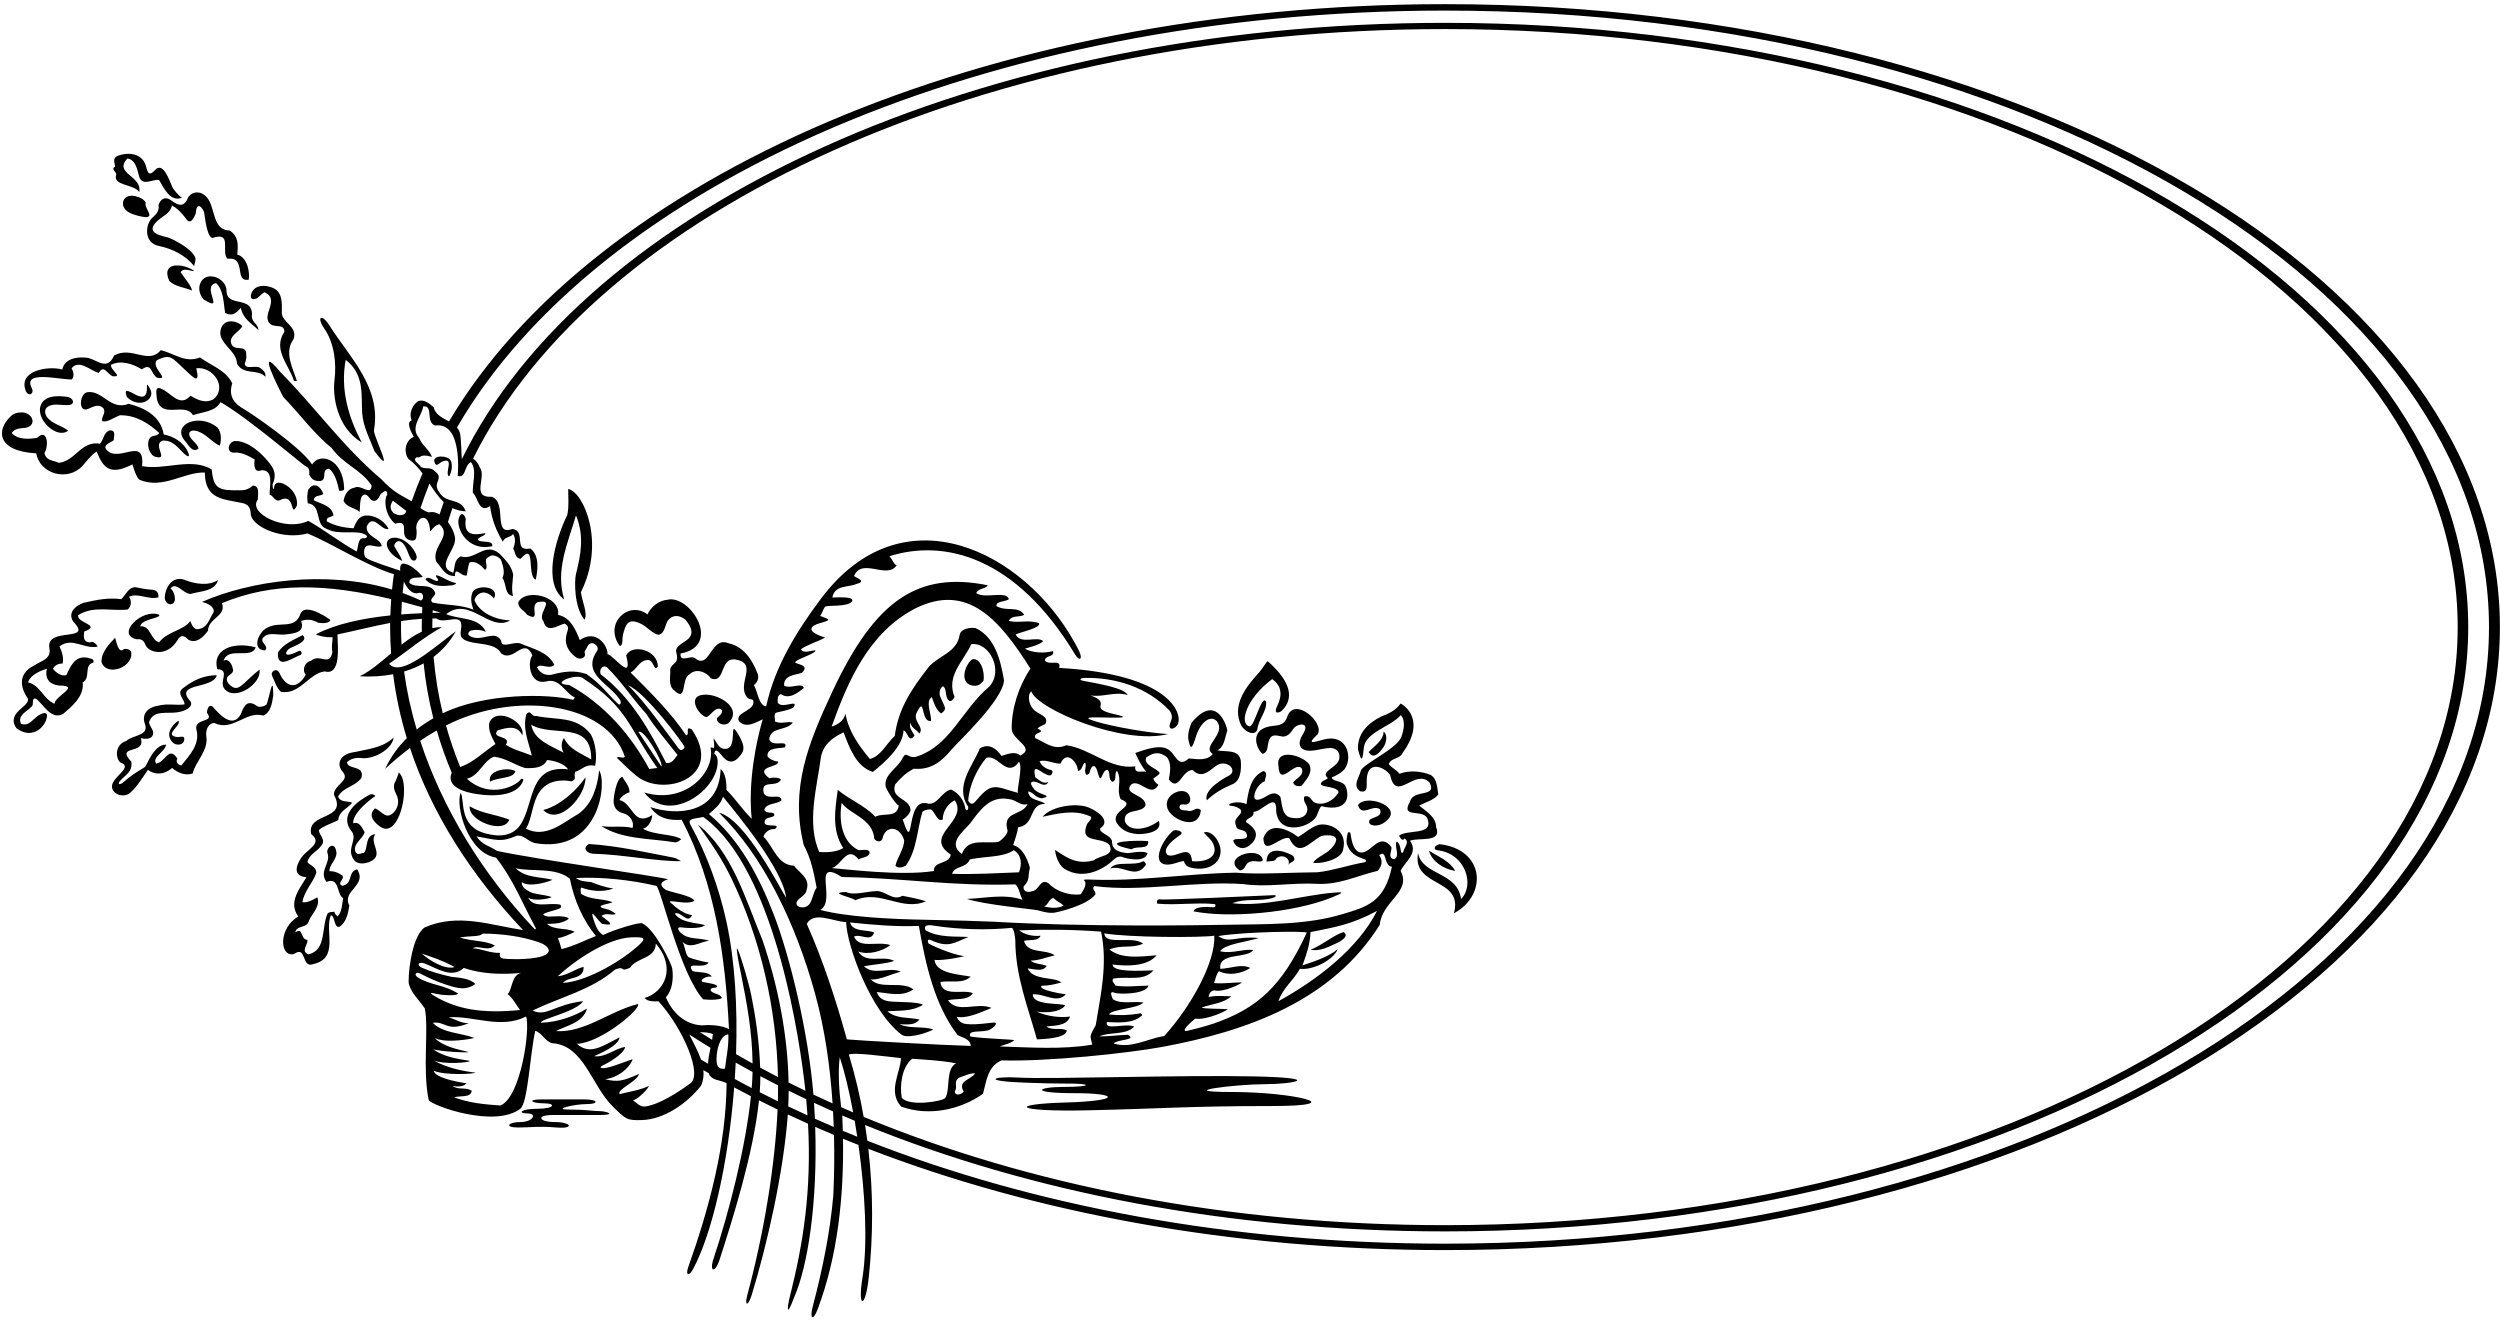 <?xml version="1.0" encoding="UTF-8"?>
<svg xmlns="http://www.w3.org/2000/svg" xmlns:xlink="http://www.w3.org/1999/xlink" width="534pt" height="282pt" viewBox="0 0 534 282" version="1.1">
<g id="surface1">
<path style=" stroke:none;fill-rule:nonzero;fill:rgb(0%,0%,0%);fill-opacity:1;" d="M 308.652 0.887 C 210.277 0.887 126.633 38.121 95.906 90.023 C 94.52 89.242 92.996 88.598 92.625 86.984 C 91.793 86.266 90.648 85.223 89.328 85.672 C 87.977 86.586 87.301 88.418 87.941 89.805 C 86.691 90.062 87.82 92.391 88.402 93.324 C 86.645 93.926 86.074 96.57 87.281 98.066 C 88.469 98.922 89.41 99.984 90.246 101.117 C 89.398 103.086 88.629 105.07 87.93 107.074 C 85.691 105.738 84.301 105.387 81.41 102.328 C 73.246 95.406 67.262 86.914 59.852 79.438 C 54.387 72.805 59.727 83.402 60.562 84.855 C 63.961 88.359 67.207 92.801 70.793 95.637 C 73.383 99.246 76.988 100.152 79.383 103.695 C 79.242 106.102 77.133 103.348 75.68 104.184 C 74.328 104.359 73.59 105.742 73.383 106.965 C 74.035 108.438 75.969 108.461 76.82 109.359 C 76.949 108.242 76.793 107.066 77.297 105.992 C 78.273 105.035 78.711 106.266 79.336 106.824 C 80.516 107.406 80.914 106.25 81.359 105.457 C 81.801 105.309 82.156 104.527 82.691 105.098 C 82.637 105.383 82.863 105.719 82.527 105.945 C 81.887 108.051 82.871 110.68 84.406 111.855 C 86.824 111.18 86.164 112.77 86.348 114.043 C 86.57 115.57 88.527 115.785 88.801 115.109 C 89.066 114.449 89.02 113.211 88.902 112.758 C 88.957 110.359 91.684 109.164 91.883 113.539 C 92.523 112.812 92.98 112.109 93.883 111.988 C 96.703 114.559 92.027 116.734 93.188 119.98 C 94.473 121.375 94.969 123.055 97.172 123.039 C 97.145 120.746 98.586 123.316 99.723 122.891 C 99.875 121.949 99.938 121.023 100.281 120.152 C 101.691 119.691 102.762 120.836 103.613 121.734 C 104.523 120.973 103.059 119.605 104.355 118.977 C 105.176 118.227 106.453 118.883 107 119.547 C 107.449 120.867 107.91 122.273 107.328 123.453 C 108.23 124.715 107.715 127.078 109.578 127.293 C 109.184 125.691 109.539 124.176 109.617 122.695 C 109.176 120.73 108.031 119.688 106.645 118.215 C 103.555 115.68 101.523 119.805 98.367 118.844 C 96.836 119.777 97.219 121.289 96.805 122.355 C 92.855 120.941 97.543 117.48 97.199 114.859 C 96.969 113.602 96.398 112.438 95.68 111.508 C 95.977 110.508 96.297 109.516 96.637 108.523 C 97.453 108.922 98.391 109.176 99.492 109.234 C 98.344 106.078 95.27 107.859 93.695 104.941 C 92.34 103.008 94.988 102.199 92.855 100.641 C 91.988 99.652 91.066 100.324 89.891 99.746 C 89.613 99.047 87.973 98.434 88.973 97.66 C 90.027 97.98 89.531 96.766 92.27 97.598 C 91.695 96.016 90.109 95.121 89.535 93.547 C 87.488 91.242 90.051 89.066 90.398 86.816 C 92.656 86.523 90.848 90.25 92.953 90.891 C 98.82 90.051 97.801 101.207 97.766 101.641 C 99.59 102.227 99.117 99.359 100.594 98.707 C 101.926 100.461 100.891 103.078 100.992 105.27 C 102.117 106.133 102.23 109.793 104.672 108.094 C 105.051 110.984 106.016 113.43 107.418 115.727 C 107.648 114.684 109.051 114.867 109.59 114.062 C 110.273 115.074 109.965 116.219 109.629 117.18 C 110.098 117.945 109.992 119.246 111.203 119.363 C 114.559 115.523 112.422 123.062 114.449 123.805 C 114.887 121.543 115.254 118.738 113.301 117.156 C 109.453 117.938 112.531 113.402 109.445 112.98 C 105.164 114.645 108.43 107.324 105.055 106.113 C 100.492 106.348 104.035 101.84 102.484 99.84 C 102.207 99.098 101.703 98.367 101.047 97.969 C 127.359 44.941 210.348 6.211 308.652 6.211 C 428.113 6.211 524.961 63.406 524.961 133.953 C 524.961 204.504 428.113 261.695 308.652 261.695 C 262.445 261.695 219.621 253.141 184.48 238.566 C 183.695 234.102 182.652 229.656 181.316 225.266 C 182.16 224.695 188.996 225.656 192.438 226.008 C 192.379 229.047 189.523 233.191 192.512 236.379 C 198.297 238.469 205.012 237.129 209.973 233.629 C 210.715 230.867 210.953 227.805 213.906 226.5 C 223.637 226.789 240.789 225 248.277 223.617 C 266.402 220.266 284.516 213.801 294.715 197.543 C 295.23 192.379 301.578 190.516 299.168 186.008 C 300.105 184.047 303.074 182.188 301.172 179.59 C 302.906 178.812 308.137 180.148 306.758 176.652 C 306.746 174.449 304.363 173.109 303.129 172.078 C 304.5 171.348 306.281 170.93 307.223 169.703 C 306.969 168.449 307.07 166.414 305.57 165.512 C 303.637 164.754 301.113 164.441 298.93 165.281 C 298.254 164.355 297.305 164.113 296.633 163.191 C 297.27 161.73 298.988 162.242 299.621 160.777 C 304.336 154.367 300.625 151 299.164 150.273 C 298.078 151.797 296.602 152.449 295.113 153.012 C 292.266 154.395 289.895 156.637 290.074 160.102 C 290.949 163.469 291.086 161.809 291.328 159.66 C 291.703 156.387 297.121 155.195 299.215 152.75 C 300.293 153.984 299.82 155.977 299.355 157.324 C 298.5 159.914 291.289 163.066 290.664 164.617 C 290.457 165.84 288.707 167.906 290.602 169.035 C 291.926 169.32 291.969 168.34 291.93 167.238 C 291.73 161.914 295.844 163.914 296.941 165.539 C 298.199 171.621 302.164 164.027 305.32 167.105 C 307.137 170.449 301.828 168.48 301.18 171.23 C 298.93 175.109 304.371 172.465 304.996 175.141 C 305.988 178.5 300.57 177.098 298.828 178.52 C 299.156 178.938 299.457 179.816 300.008 179.102 C 301.211 179.863 299.895 181.047 299.742 181.984 C 298.934 182.824 299.5 180.5 298.375 179.75 C 297.633 180.398 299.238 183.059 297.738 183.531 C 296.312 183.168 297.336 181.84 297.215 180.938 C 295.348 178.539 293.934 180.262 292.48 181.387 C 290.488 182.934 288.992 181.984 288.504 178.25 C 288.422 177.629 287.969 177.562 287.84 178.117 C 287.676 178.812 287.566 179.508 287.664 180.262 C 288.367 182.191 289.477 182.879 291.449 183.527 C 291.898 183.676 291.902 184.109 291.387 184.199 C 288.07 184.777 284.68 185.969 281.387 186.32 C 275.602 186.344 269.145 186.824 263.945 186.406 C 253.348 186.586 243.199 188.332 232.621 187.867 C 231.945 187.836 231.34 187.883 231.539 188.039 C 232.383 188.703 231.336 190.289 230.84 191.023 C 228.219 191.367 225.41 190.266 223.91 188.625 C 222.117 187.574 222.012 190.254 220.371 190.375 C 219.598 190.754 218.352 190.367 218.672 189.312 C 220.055 187.938 219.496 187.184 219.992 185.375 C 219.461 183.422 218.418 181.078 216.414 180.516 C 216.805 179.27 217.281 178.016 217.477 176.703 C 221.18 176.215 219.66 171.641 223.254 171.719 C 222.207 170.754 219.871 171.152 219.598 169.074 C 220.605 169.035 221.168 170.523 222.637 170.512 C 223.93 170.188 223.676 170.012 223 169.746 C 222.395 169.512 221.449 169.203 220.969 168.652 C 219.523 166.984 220.41 166.582 221.969 167.293 C 222.641 167.598 223.418 167.973 223.926 167.035 C 222.797 167.555 222.035 166.641 221.129 166.027 C 220.344 162.387 222.477 165.477 224.25 165.641 C 224.609 165.676 225.176 164.668 224.508 164.48 C 223.379 164.262 222.355 163.477 222.055 162.598 C 223.375 162.148 224.973 163.133 226.531 163.113 C 227.832 160.016 230.281 162.973 230.227 164.648 C 231.152 164.711 231.145 163.242 231.738 162.891 C 232.285 163.551 231.332 164.688 232.082 165.508 C 232.613 165.438 232.766 165.066 232.844 164.641 C 232.965 163.984 233.875 162.5 234.52 165.188 C 235.352 168.02 235.227 164.27 236.629 164.453 C 237.266 165.102 236.617 166.473 237.605 166.988 C 238.676 166.754 237.91 165.109 238.586 164.652 C 239.773 166.703 238.359 168.543 239.379 170.703 C 243.16 172.23 236.93 173.047 238.586 175.859 C 239.676 177.477 241.184 177.988 242.871 178.148 C 243.891 178.242 248.52 177.98 247.52 175.332 C 245.164 177.203 241.25 177.875 240.277 175.453 C 239.887 172.477 243.84 173.887 244.695 172.027 C 244.75 169.633 239.75 169.75 241.629 167.562 C 243.387 166.23 245.887 170.586 247.426 167.629 C 246.812 167.156 246.609 167 246.336 166.301 C 246.504 166.188 247.797 165.363 247.695 165.098 C 247.375 164.238 244.133 163.445 244.828 161.812 C 246.625 160.5 247.801 160.688 249.219 161.695 C 250.312 163.023 249.93 165.004 249.668 166.508 C 250.766 167.879 251.414 167.402 252.098 166.566 C 252.781 165.73 253.496 164.535 254.727 164.465 C 256.562 166.309 258.051 164.887 259.648 163.652 C 261.914 161.906 264.703 164.613 262.371 165.746 C 261.691 166.078 256.934 168.676 257.785 170.953 C 259.164 169.578 261.121 168.402 263.039 167.602 C 264.98 166.98 265.199 164.469 265.031 162.473 C 264.609 159.953 261.855 160.684 260.059 160.273 C 261.602 159.43 261.621 157.496 262.164 156.051 C 261.891 154.461 259.598 148.215 254.508 154.391 C 253.949 155.73 253.621 156.996 253.895 158.273 C 254.266 160.023 254.605 160.133 255.406 157.473 C 256.43 154.062 258.715 152.602 259.984 154.129 C 261.91 156.91 256.551 159.449 259.055 161.051 C 257.789 162.594 255.617 162.145 253.945 161.996 C 251.395 164.262 251.215 160.793 249.266 159.945 C 247.191 158.84 242.945 160.773 242.492 160.836 C 243.145 162.312 243.879 163.684 244.867 164.934 C 244.344 164.449 242.195 165.559 242.5 163.684 C 237.184 164.473 232.906 159.887 227.762 159.184 C 225.07 160.363 223.273 158.578 221.133 157.664 C 220.57 156.18 223.758 156.68 221.594 155.586 C 222 155.23 223.066 154.727 223.25 154.684 C 224.305 152.832 221.48 152.648 220.574 151.309 C 219.824 150.488 219.371 148.438 220.281 147.672 C 221.594 151.531 240.016 159.246 249.496 156.793 C 245.75 156.605 237.766 155.242 234.203 154.145 C 232.551 153.637 231.152 153.184 234.531 153.234 C 239 153.297 242.375 153.5 237.438 152.402 C 232.402 151.137 237.727 150.277 232.902 148.523 C 235.355 149.027 238.277 147.609 240.871 148.461 C 240.227 147.02 235.238 146.141 231.246 145.395 C 230.449 145.246 230.754 144.816 231.625 144.801 C 238.254 144.672 244.98 146.754 249.746 151.707 C 250.484 152.602 250.387 153.426 250.09 154.094 C 249.121 156.285 251.113 155.867 251.637 154.555 C 252.496 152.41 250.031 144 226.238 142.664 C 226.789 140.574 223.988 142.32 223.18 141.047 C 223.387 139.824 225.219 140.504 224.941 139.07 C 222.988 139.602 220.582 139.461 218.902 138.574 C 220.223 138.129 221.926 137.812 222.824 136.961 C 221.562 135.746 218.062 137.77 216.941 135.527 C 217.797 135.047 222.367 134.172 221.953 133.125 C 219.914 132.289 217.277 133.188 215.457 132.598 C 216.297 131.293 217.484 131.965 218.781 131.336 C 217.504 129.297 214.938 130.738 212.84 129.449 C 212.695 128.367 214.742 128.559 215.496 128 C 214.965 126.051 210.625 127.996 208.527 126.711 C 208.93 125.555 210.535 125.895 210.969 125.012 C 195.992 121.984 186.883 128.27 177.797 147.715 C 172.637 158.762 168.703 168.41 171.68 180.508 C 173.254 183.422 173.824 186.379 174.434 189.605 C 173.758 190.484 173.613 191.957 173 192.953 C 172.062 194.477 169.422 193.781 170.289 192.457 C 170.762 191.73 172.254 191.109 172.289 190.07 C 173.156 187.57 170.605 186.344 169.594 184.914 C 165.988 184.742 165.309 180.977 163.082 178.695 C 163.336 177.836 164.324 176.969 165.535 177.086 C 167.098 175.688 163.219 176.934 163.32 175.633 C 163.348 174.434 164.684 174.812 165.348 174.266 C 165.645 173.031 163.766 174.105 163.25 172.977 C 163.691 171.449 165.863 171.898 166.93 170.934 C 166.719 169.309 164.188 171.02 163.16 169.5 C 162.371 166.297 165.773 168.422 166.812 166.539 C 166.473 166.031 165.184 166.02 164.293 166.227 C 160.91 163.547 166.648 163.988 166.156 162.633 C 165.438 162.719 163.809 161.836 163.938 161.406 C 163.891 159.664 166.219 159.91 167.652 159.633 C 168.512 157.773 164.828 159.816 164.297 157.867 C 164.676 155.152 167.938 156.195 169.348 154.355 C 168.105 153.969 167.012 154.754 165.551 154.121 C 165.57 153.566 165.297 152.867 165.598 152.367 C 165.652 152.086 168.824 151.762 169.555 151.023 C 170.605 149.23 167.051 151.535 166.125 150.094 C 166.133 149.449 165.926 148.559 166.805 148.262 C 168.527 149.504 170.438 147.969 171.688 146.977 C 171.422 145.633 168.695 147.277 167.48 146.426 C 167.379 144.234 169.762 144.199 171.262 143.727 C 173.227 141.906 169.734 141.902 169.855 141.43 C 170.227 140.738 174.129 139.676 174.215 138.93 C 173.105 138.891 171.836 139.699 171.062 138.699 C 172.398 137.695 174.531 137.141 176.242 136.184 C 171.773 134.777 173.324 133.617 175.004 133.145 C 177.773 132.367 177.293 132.383 175.176 131.547 C 175.492 131.246 175.801 130.211 176.203 129.629 C 176.527 129.16 181.004 129.77 182.023 128.441 C 182.527 127.367 179.254 127.613 177.781 127.621 C 178.344 124.883 181.09 125.531 182.918 124.742 C 185.047 124.188 183.316 123.586 182.422 123.062 C 184.09 118.984 189.461 123.867 191.531 120.746 C 190.977 120.727 190.426 119.039 189.938 118.828 C 201.512 115.121 216.922 118.684 229.648 139.809 C 230.523 141.266 231.316 140.898 230.562 139.23 C 230.246 138.531 229.887 137.848 229.504 137.191 C 218.758 117.797 192.887 104.523 175.371 127.863 C 170.008 135.012 165.48 142.477 163.656 150.879 C 162.074 150.719 161.887 147.895 161.043 146.352 C 161.703 145.805 162.23 144.91 161.816 143.863 C 160.703 140.977 158.855 138.098 155.645 137.414 C 151.848 135.801 151.68 142.895 148.637 140.723 C 147.672 139.656 145.199 141.816 145.363 139.59 C 154.402 137.934 147.387 126.922 142.57 128.105 C 140.664 128.266 139.012 129.676 138.297 131.238 C 134.301 128.172 128.859 133.184 132.387 137.988 C 133.18 137.82 132.805 136.57 133.09 135.508 C 133.578 133.672 133.98 131.691 137.105 133.348 C 138.309 133.98 139.445 135.414 140.711 135.609 C 142.117 135.148 141.996 133.512 142.688 132.5 C 143.801 131.16 145.215 131.434 146.438 132.379 C 150.375 137.25 143.77 136.805 144.465 139.41 C 145.172 141.984 143.41 141.5 143.148 143.004 C 143.316 144.27 142.582 146.387 144.012 147.484 C 146.844 150.145 145.406 144.82 147.324 144.02 C 148.703 142.645 150.938 143.547 151.848 144.895 C 155.039 146.129 153.629 140.254 157.199 140.887 C 162.098 141.805 157.152 146.129 159.645 149.016 C 160.477 149.734 161.012 148.93 160.918 150.316 C 160.32 152.051 157.047 152.297 157.824 154.031 C 159.426 155.75 161.609 154.18 162.914 153.641 C 161.523 158.414 159.75 167 160.562 174.891 C 158.562 172.949 157.055 170.574 155.156 168.711 C 155.227 167.141 154.953 165.062 153.934 164.277 C 153.594 174.09 144.297 174.191 138.922 172.402 C 140.586 174.828 142.883 175.281 145.617 175.109 C 152.727 188.688 154.957 204.289 155.707 219.805 C 153.938 218.934 151.633 218.871 149.816 219.016 C 146.109 218.77 143.562 216.164 142.23 213.031 C 143.57 211.57 143.891 209.18 143.605 206.953 C 143.465 205.84 139.82 198.34 137.145 197.215 C 136.52 196.953 131.105 198.582 128.82 199.727 C 127.723 199.043 127.297 197.906 126.859 196.676 C 125.648 193.066 128.035 197.258 128.691 197.352 C 131.984 197.934 129.5 196.512 128.469 195.637 C 129.469 194.863 130.672 195.625 131.539 195.234 C 131.016 194.754 130.223 194.305 129.375 194.141 C 126.148 193.371 131.152 192.988 130.742 192.676 C 128.613 191.852 126.098 192.273 124.078 190.887 C 124.109 190.422 123.855 189.906 124.184 189.586 C 126.211 190.332 128.73 190.645 131.008 189.793 C 129.324 189.555 127.59 188.957 126.23 188.398 C 124.934 188.293 123.914 188.242 122.996 187.539 C 128.473 187.277 134.715 187.93 140.211 189.227 C 141.234 190.012 145.242 207.953 150.188 213.457 C 151.75 213.625 153.422 213.582 154.199 213.207 C 153.875 212.145 152.16 212.371 151.77 211.504 C 151.832 210.578 153.406 211.383 153.109 210.5 C 152.496 210.031 150.109 209.844 149.965 209.68 C 149.523 209.191 150.973 208.414 152.035 208.621 C 151.418 207.418 148.992 207.828 147.926 207.414 C 146.344 205.145 150.375 207.184 151.359 205.586 C 150.242 205.457 147.211 204.668 146.977 204.375 C 146.273 203.496 146.301 201.84 145.719 201.09 C 147.438 202.977 149.66 201.031 151.488 200.977 C 149.359 200.152 147.074 200.914 145.277 199.129 C 144.504 198.242 144.93 198.02 145.488 198.086 C 145.867 198.133 149.52 198.57 150.59 197.605 C 148.305 196.984 145.57 197.16 144.113 195.148 C 145.496 194.508 146.816 197.547 147.828 195.484 C 145.953 195.18 144.41 193.914 143.047 192.621 C 143.258 192.137 146.914 193.402 148.344 192.387 C 147.441 191.129 142.93 190.582 142.094 189.992 C 141.105 189.293 140.684 188.461 142.688 187.801 C 139.836 187.074 114.668 183.578 106.16 181.754 C 104.742 180.746 102.867 180.441 101.805 178.652 C 105.969 179.379 107 180 110.379 178.512 C 111.727 178.273 112.48 179.469 114.117 180.066 C 128.059 182.57 129.75 167.125 127.973 164.562 C 127.609 168.102 126.516 171.645 123.668 173.762 C 120.336 175.668 116.574 179.195 112.336 176.996 C 114.012 174.387 113.488 169.68 116.887 167.578 C 118.328 166.656 120.52 166.551 122.035 166.902 C 123.352 166.453 122.445 165.84 122.867 164.863 C 124.461 164.379 125.027 163.113 127.109 163.574 C 127.582 161.582 127.215 158.781 126.23 156.891 C 123.031 152.809 118.949 153.895 114.504 152.918 C 113.535 153.23 113.387 151.41 112.434 152.547 C 111.559 155.691 112.957 158.633 113.594 161.395 C 111.555 160.562 109.859 160.234 108.055 159.094 C 109.344 156.992 104.773 157.867 106.273 156.02 C 108.305 155.387 110.527 154.816 111.559 157.07 C 112.352 154.324 106.242 150.91 104.57 154.223 C 104.07 156.031 105.324 157.887 105.828 158.926 C 103.152 160.73 101.223 162.797 98.305 163.844 C 97.117 160.922 96.098 157.961 95.258 154.965 C 110.008 147.414 129.625 150.023 133.469 161.637 C 133.074 162.148 132.246 161.43 131.754 161.863 C 133.078 163.07 134.477 164.574 136.051 165.812 C 141.801 170.352 154.723 166.105 147.77 155.809 C 146.184 154.914 147.461 156.953 146.555 157.07 C 143.453 152.336 138.602 147.551 134.691 143.656 C 135.988 143.027 136.473 141.125 138.289 140.977 C 139.746 140.879 139.535 143.48 140.504 142.434 C 140.625 138.875 135.012 137.363 133.754 140.012 C 135.258 145.879 131.191 140.074 129.766 139.711 C 129.828 137.836 127.262 134.301 123.859 136.719 C 123.059 134.801 121.934 131.824 119.207 131.355 C 119.812 127.277 112.078 125.574 110.684 128.711 C 110.77 130.074 111.902 130.293 112.586 131.309 C 115.656 133.016 113.086 129.496 114.809 128.629 C 118.926 127.812 114.574 131.047 116.074 132.688 C 116.789 135.348 118.961 133.684 120.551 133.199 C 121.586 133.66 121.375 134.348 121.133 135.086 C 120.801 136.105 120.25 138.5 123.262 140.562 C 124.133 140.906 125.363 140.469 124.836 139.254 C 125.078 138.891 125.293 138.352 125.586 137.895 C 126.422 136.602 128.188 138.086 127.539 139.027 C 124.16 143.977 130.082 145.918 132.414 149.473 C 132.832 150.109 132.461 150.781 132.016 150.355 C 129.297 147.742 128.625 146.375 125.27 143.973 C 122.77 143.105 120.422 143.414 117.762 144.133 C 116.316 144.32 115.316 143.719 114.699 142.512 C 115.586 141.57 117.164 143.105 118.402 142.027 C 117.121 139.254 113.816 138.586 111.188 137.461 C 109.828 136.902 107.027 138.648 107.074 136.898 C 105.977 134.84 103.965 136.297 101.941 136.285 C 101.297 136.277 99.125 135.828 100.449 134.734 C 101.602 134.402 102.723 134.531 103.785 134.941 C 102.262 131.742 98.121 132.379 95.301 131.188 C 100.293 127.223 104.543 135.117 108.98 132.516 C 106.031 132.441 102.438 130.984 101.34 128.188 C 101.488 127.25 103.25 125.25 105.516 127.824 C 106.875 125.145 101.773 124.789 100.934 126.496 C 100.375 127.855 100.734 129.188 101.148 130.234 C 98.43 129.121 95.516 129.32 92.406 128.719 C 91.473 127.922 93.062 127.438 92.957 126.625 C 92.094 124.258 88.906 125.871 87.441 124.5 C 87.332 122.953 89.617 123.574 90.305 123.207 C 89.438 122.219 87.949 120.723 86.535 120.449 C 85.699 120.16 85.355 120.809 85.496 121.898 C 82.945 121.035 79.172 119.871 78.102 119.113 C 77.781 118.785 77.801 118.234 77.754 117.871 C 77.965 115.273 80.336 117.258 81.543 116.641 C 81.215 114.848 78.176 114.785 78.332 112.469 C 79.68 109.445 81.5 113.523 82.988 112.961 C 82.105 111.145 79.828 109.883 77.844 110.145 C 76.5 110.41 75.941 111.77 75.531 112.836 C 73.496 112.734 71.609 112.34 69.828 111.379 C 69.52 110.41 70.727 110.527 71.223 110.094 C 70.949 108.02 68.508 107.602 67.031 106.879 C 67.059 105.68 68.395 106.055 69.059 105.512 C 68.469 103.777 66.945 102.84 65.82 104.648 C 65.602 105.777 65.57 106.242 65.738 107.508 C 68.812 107.84 67.168 112.098 69.758 112.949 C 72.344 114.449 76.109 113.035 78.105 114.242 C 78.809 114.703 78.031 115.078 77.555 114.961 C 76.449 114.922 76.527 116.93 76.184 117.805 C 72.316 115.645 69.637 113.426 65.863 111.258 C 60.938 113.648 52.836 109.609 55.07 106.703 C 55.039 105.785 55.605 103.785 54.031 103.715 C 53.238 104.422 52.434 104.703 51.629 104.719 C 46.699 104.824 45.625 104.5 45.223 100.277 C 40.926 97.629 35.055 100.508 30.34 99.566 C 31.047 93.043 25.387 98.93 22.816 96.145 C 21.75 95 23.711 94.559 24.285 94.023 C 24.348 93.098 24.824 91.84 23.367 91.938 C 22.062 92.477 22.238 93.832 21.352 94.773 C 17.316 94.109 16.223 98.387 12.609 98.863 C 11.344 98.293 9.898 98.484 9.492 96.789 C 10.59 94.84 9.941 91.492 7.957 93.504 C 6.523 93.781 3.805 94.047 2.492 92.473 C 3.246 91.434 4.387 91.531 5.395 91.383 C 7.945 91.004 7.121 88.109 4.625 88.09 C 3.766 88.082 2.934 88.27 2.305 88.914 C -0.777 91.734 -0.805 96.383 7.75 96.836 C 8.488 101.273 14.516 102.922 17.633 99.496 C 18.578 98.453 19.422 97.215 20.652 96.43 C 21.949 99.723 23.328 101.766 28.27 99.195 C 28.383 99.363 28.988 101.855 29.805 102.484 C 34.766 104.59 39.316 100.777 43.746 100.93 C 43.805 106.68 47.602 106.566 51.641 107.43 C 52.738 107.664 53.543 108.039 53.574 110.02 C 54.125 112.625 60.395 115.395 65.66 113.945 C 70.66 115.934 78.301 120.895 84.137 122.648 C 83.98 123.734 83.852 124.828 83.742 125.922 C 69.484 121.641 53.223 124.129 43.148 128.566 C 45.5 129.125 45.891 130.391 45.566 130.883 C 44.594 132.367 44.316 134.316 41.984 134.414 C 41.113 134.07 40.918 133.27 40.652 132.66 C 39.176 134.691 35.707 134.871 33.992 137.211 C 32.082 136.633 32.23 133.582 29.961 133.789 C 30.211 132.195 34.246 132.125 34.047 131.324 C 30.348 129.809 24.586 135.59 29.223 136.551 C 30.441 136.391 30.805 137.078 31.125 137.84 C 31.766 139.375 35.668 140.508 37.93 136.711 C 38.434 135.863 39.062 135.398 40.262 136.664 C 41.938 137.547 43.488 136.055 44.418 134.738 C 44.512 131.973 48.418 131.641 47.41 128.836 C 58.277 124.305 69.641 124.652 83.562 127.973 C 83.477 129.129 83.414 130.289 83.379 131.453 C 77.613 132.051 71.832 133.219 67.48 135.48 C 68.273 135.926 69.777 136.188 71.051 136.113 C 71.016 137.223 70.762 138.082 71.004 139.242 C 70.426 142.535 68.281 139.508 66.473 141.121 C 65.133 141.391 64.43 143.047 65.305 144.125 C 63.609 147.18 61.188 147.141 59.652 143.684 C 59.152 142.559 57.66 143.414 58.129 144.375 C 58.703 145.547 58.988 146.828 59.996 147.762 C 63.957 148.527 65.914 143.859 69.348 143.41 C 72.793 144.359 72.184 138.445 72.078 135.52 C 75.898 134.723 79.613 133.762 83.344 133.059 C 83.344 133.355 83.328 133.652 83.328 133.953 C 83.328 135.828 83.406 137.695 83.539 139.555 C 81.316 141.441 79.129 143.348 76.832 144.449 C 79.277 144.602 81.684 144.457 83.969 144.016 C 84.551 148.637 85.535 153.191 86.898 157.672 C 85.004 159.543 83.426 161.715 82.273 164.219 C 83.941 162.66 85.715 161.172 87.57 159.781 C 92.184 173.637 100.441 186.719 111.727 198.664 C 104.91 197.656 97.82 194.949 90.672 198.117 C 87.656 200.348 87.094 209.336 87.336 210.191 C 87.902 212.176 89.465 213.555 90.73 215.379 C 91.637 219.484 90.191 228.578 91.578 234.973 C 92.16 236.125 105.633 241.039 111.141 236.828 C 112.777 235.539 113.172 225.387 114.328 220.184 C 115.855 220.625 116.375 222.484 117.98 222.828 C 124.676 223.277 126.359 231.812 130.777 236.223 C 133.711 239.152 133.914 239.352 137.164 239.242 C 141.734 239.094 146.621 235.867 149.758 231.887 C 150.238 230.785 150.355 229.676 150.242 228.574 C 150.633 228.801 151.023 229.027 151.418 229.254 C 151.434 229.324 151.445 229.391 151.461 229.457 C 152.055 230.738 153.727 230.707 154.914 231.227 C 155.012 231.277 155.105 231.332 155.199 231.383 C 155.113 244.395 151.508 258.035 147.008 270.66 C 146.383 272.414 147.145 272.75 148.043 271.078 C 152.152 263.395 155.586 248.309 156.82 232.27 C 158.004 232.906 159.195 233.539 160.402 234.16 C 159.281 245.02 155.727 258.906 152.41 268.867 C 151.457 271.719 152.75 272.023 153.707 269.051 C 156.512 260.352 160.949 246.328 162.121 235.031 C 163.434 235.695 164.758 236.348 166.094 236.996 C 165.551 248.891 163.238 263.16 159.629 276.609 C 158.98 279.008 159.785 279.129 160.574 276.57 C 163.824 266.012 167.395 250.301 168.277 238.043 C 169.703 238.715 171.141 239.375 172.594 240.027 C 173.363 254.367 171.582 265.551 168.715 276.961 C 168.023 279.699 168.062 281.344 169.57 277.254 C 172.609 270.441 174.648 256.68 174.129 240.703 C 175.453 241.285 176.793 241.859 178.145 242.43 C 178.25 246.828 178.188 251.148 177.996 255.277 C 177.34 263.121 175.645 271.344 173.621 278.988 C 172.887 281.758 173.66 282.25 174.609 279.758 C 178.93 268.375 180.262 255.613 180.066 243.238 C 181.16 243.688 182.262 244.125 183.367 244.562 C 184.77 254.523 185.406 265.512 184.211 273.012 C 183.152 279.637 184.852 279.496 185.555 272.965 C 186.523 263.988 186.551 254.688 185.473 245.387 C 220.879 259.062 263.188 267.02 308.652 267.02 C 433.094 267.02 533.977 207.441 533.977 133.953 C 533.977 60.465 433.094 0.887 308.652 0.887 Z M 83.953 109.473 C 83.352 108.77 83.191 108.047 83.926 106.945 C 84.742 107.574 85.867 108.438 86.785 109.141 C 86.453 110.57 84.387 109.98 83.953 109.473 Z M 94.781 107.238 C 94.469 108.117 94.172 108.996 93.891 109.883 C 93.16 109.449 92.418 109.266 91.777 109.426 C 91.391 109.52 90.488 109.039 89.816 108.516 C 90.398 106.762 91.039 105.02 91.734 103.293 C 92.688 104.746 93.609 106.156 94.781 107.238 Z M 134.801 200.219 C 137.891 200.098 138.172 200.398 136.109 202.195 C 131.688 206.062 124.582 209.762 120.242 209.945 C 121.34 208.516 124.758 209.352 124.66 206.52 C 122.879 206.934 121.227 208.348 119.137 208.527 C 122.559 205.305 129.645 200.43 134.801 200.219 Z M 121.73 187.703 C 122.605 192.273 124.555 196.609 127.285 199.926 C 124.84 200.891 122.52 202.113 119.938 202.727 C 119.688 201.75 119.453 201.137 119.164 200.348 C 120.262 200.297 121.633 199.566 122.762 199.051 C 121.07 198.078 118.41 198.793 116.844 197.348 C 118.953 197.309 120.129 197.191 121.48 196.281 C 121.18 195.398 117.348 195.828 117.117 195.785 C 115.516 195.477 115.965 195.168 116.914 194.863 C 117.867 194.555 119.312 194.25 119.703 193.941 C 119.949 193.723 119.902 193.363 119.605 193.219 C 117.062 192.727 114.031 194.133 112.797 191.723 C 113.82 192.508 116.91 192.105 117.859 191.617 C 116.102 191.031 114.363 191.059 113.285 190.555 C 112.391 190.031 111.418 189.609 111.445 188.41 C 113.18 189.742 117.836 188.121 117.992 187.918 C 115.051 187.203 112.344 187.559 110.137 185.457 C 113.734 186.273 118.645 185.168 121.73 187.703 Z M 113.465 154.801 C 118.148 157.586 126.371 153.75 126.285 162.211 C 123.703 160.715 121.688 160.059 120.453 157.648 C 119.836 158.559 119.82 159.844 120.402 160.777 C 117.535 159.227 114.082 158.117 113.465 154.801 Z M 141.277 163.734 C 140.707 162.891 137.285 157.703 136.375 156.355 C 137.449 155.469 141.781 162.887 141.277 163.734 Z M 146.242 159.594 C 145.734 160.422 145.32 160.32 144.93 159.844 C 144.332 159.121 137.574 149.523 134.133 146.391 C 137.688 147.625 146.172 159.051 146.242 159.594 Z M 128.312 144.031 C 127.91 143.074 128.672 141.871 129.68 142.566 C 132.738 145.566 135.055 149.211 138.055 152.492 C 139.914 155.461 142.609 158.508 144.719 161.262 C 144.012 162.184 143.496 163.168 142.277 162.961 C 138.688 155.898 134.848 149.055 128.312 144.031 Z M 124.668 144.969 C 134.137 151.18 134.27 155.434 140.398 164.035 C 139.855 164.105 139.312 164.176 138.68 164.258 C 134.797 157.055 129.051 150.367 121.535 146.301 C 117.105 146.145 123.383 143.578 124.668 144.969 Z M 92.43 130.359 C 93 130.527 93.578 130.699 94.156 130.879 C 93.586 130.887 93 130.895 92.406 130.91 C 92.414 130.727 92.422 130.543 92.43 130.359 Z M 86.262 124.223 C 86.914 125.594 88.012 127.113 89.457 126.652 C 90.457 126.363 90.699 127.973 89.898 128.27 C 88.625 127.668 87.32 127.141 86 126.668 C 86.074 125.852 86.16 125.035 86.262 124.223 Z M 85.844 128.535 C 87.273 128.902 88.727 129.297 90.211 129.715 C 90.188 130.141 90.164 130.562 90.148 130.984 C 88.699 131.043 87.211 131.121 85.703 131.242 C 85.734 130.336 85.785 129.438 85.844 128.535 Z M 85.676 132.656 C 87.148 132.434 88.625 132.262 90.113 132.172 C 90.102 132.766 90.086 133.359 90.086 133.953 C 90.086 134.277 90.098 134.598 90.102 134.922 C 88.605 135.605 87.172 136.598 85.77 137.707 C 85.699 136.453 85.652 135.199 85.652 133.953 C 85.652 133.52 85.668 133.09 85.676 132.656 Z M 83.098 141.789 C 87.055 139.066 90.438 136.141 94.379 133.973 C 93.684 133.949 93.008 134.023 92.344 134.164 C 92.34 134.094 92.352 132.719 92.363 132.102 C 92.648 132.102 92.93 132.098 93.215 132.102 C 95.066 133.605 99.305 130.203 98.43 134.727 C 98.125 136.5 99.188 136.812 100.965 137.242 C 103.227 137.68 105.973 137.594 107.055 139.566 C 109.711 141.605 111.902 135.898 113.723 139.977 C 112.57 141.477 113.125 146.375 116.66 145.562 C 119.582 144.719 120.664 148.066 122.805 148.98 C 122.648 149.184 122.57 149.285 122.414 149.492 C 117.039 148.121 103.52 148.012 94.574 152.359 C 93.605 148.398 92.957 144.379 92.617 140.312 C 94.516 138.879 96.129 137.074 97.344 134.867 C 92.598 138.352 85.688 144.754 83.098 141.789 Z M 86.312 143.441 C 87.781 143 89.18 142.414 90.484 141.688 C 90.879 145.648 91.574 149.562 92.562 153.422 C 91.309 154.141 90.117 154.941 89.004 155.82 C 87.777 151.699 86.871 147.555 86.312 143.441 Z M 89.758 158.23 C 90.902 157.453 92.078 156.719 93.285 156.031 C 94.176 159.082 95.25 162.098 96.496 165.07 C 95.465 167.402 97.777 168.844 100.898 169.445 C 106.508 170.52 110.91 169.574 111.781 166.613 C 111.855 166.355 111.363 166.23 111.23 166.465 C 110.609 167.57 104.852 170.961 99.73 166.34 C 102.402 165.711 103.176 162.488 105.539 161.629 C 108.062 161.938 110.004 163.43 112.199 164.059 C 113.859 164.117 116.062 164.105 116.844 162.348 C 118.324 162.43 120.621 163.137 121.328 164.332 C 113.141 163.355 114.098 171.059 111.469 175.68 C 109.738 178.719 106.695 178.824 103.715 178.027 C 97.82 176.453 99.371 170.828 98.383 169.363 C 97.25 172.285 99.941 182.207 105.949 183.184 C 109.609 187.77 111.742 193.309 114.43 198.227 C 114.57 198.48 114.312 198.578 114.121 198.379 C 103.031 186.664 94.48 172.621 89.758 158.23 Z M 103.152 199.418 C 107.219 199.438 111.41 200.008 115 201.223 C 117.391 202.031 118.664 203.848 114.512 204.559 C 111.664 205.043 108.242 204.859 107.594 204.766 C 106.961 204.672 106.578 204.355 106.812 203.531 C 104.715 203.625 102.934 202.664 100.988 202.551 C 102.082 201.766 104.316 203.398 105.688 201.934 C 103.52 200.84 100.938 201.125 98.207 200.25 C 100.875 199.812 102.242 200.18 103.152 199.418 Z M 97.105 206.551 C 95.156 207.242 91.684 205.148 90.117 203.703 C 92.621 204.566 94.18 205 97.105 206.551 Z M 93.133 212.281 C 94.105 212.523 97.473 212.84 97.852 212.238 C 95.113 210.371 91.676 210.41 89.152 208.711 C 88.352 208.172 88.891 207.449 89.852 207.992 C 91.41 208.875 96.695 211.223 98.996 211.094 C 99.867 211.047 100.715 210.785 101.535 210.195 C 100.453 208.961 97.957 208.828 96.465 208.656 C 94.309 208.184 92.062 207.574 90.117 206.703 C 88.828 206.121 89.457 205.332 90.691 205.801 C 93.332 206.812 96.543 209.113 99.062 206.754 C 102.91 208.086 107.352 208.199 111.324 207.809 C 109.184 208.273 109.426 211.547 108.426 212.324 C 109.551 213.184 110.305 214.738 111.078 215.738 C 102.852 216.559 97.547 215.547 92.848 212.777 C 91.488 211.977 92.07 212.016 93.133 212.281 Z M 106.867 236.137 C 103.25 235.875 100.367 235.609 96.992 234.398 C 98.223 233.961 100.598 234.57 100.758 232.988 C 99.543 232.137 97.898 232.902 96.672 231.961 C 97.523 232.125 99.004 232.207 99.629 231.391 C 97.289 231.055 92.812 230.125 92.664 228.719 C 94.91 229.711 101.211 229.438 101.535 229.117 C 98.641 228.762 95.43 228.082 92.652 226.52 C 94.883 227.418 100.336 226.98 100.379 226.605 C 97.473 226.16 94.75 225.691 92.523 224.145 C 94.426 224.633 99.883 224.926 100.133 224.711 C 97.574 224.125 94.645 223.5 92.848 221.715 C 95.309 222.953 100.859 221.859 101.301 221.707 C 98.297 220.539 94.652 220.742 92.422 218.465 C 95.312 218.086 95.312 220.5 100.148 218.551 C 98.695 218.652 97.285 217.734 95.848 217.281 C 101.227 216.941 106.938 219.867 112.363 217.133 C 113.34 219.668 111.238 234.461 106.867 236.137 Z M 147.387 231.453 C 145.004 233.234 140.871 235.887 137.902 236.34 C 136.598 236.539 135.93 235.387 135.203 235.082 C 136.691 234.52 138.77 232.133 138.562 231.977 C 136.66 232.867 134.492 233.152 132.359 233.707 C 131.676 232.695 136.078 231.074 136.48 229.402 C 133.105 230.902 131.938 231.191 129.281 230.531 C 131.719 230.211 134.25 228.5 135.152 226.27 C 134.523 226.352 131.434 227.695 129.676 228.055 C 128.23 228.348 127.684 227.988 129.203 227.352 C 129.562 227.203 133.348 225.129 133.52 223.637 C 131.352 223.918 129.41 225.922 126.891 225.609 C 130.328 224.098 132.152 222.891 132.332 221.586 C 128.738 223.398 126.027 225.477 123.234 222.965 C 128.352 222.754 137.039 215.457 136.266 214.457 C 130.129 215.996 124.949 220.625 118.746 220.246 C 120.535 219.184 124.586 218.562 125.367 215.426 C 122.734 217.059 119.141 218.355 115.57 218.457 C 115.191 217.68 122.789 216.297 124.586 213.855 C 118.453 214.527 116.703 217.297 113.758 215.848 C 119.457 213.078 126.406 211.434 131.352 207.109 C 133.707 206.156 132.27 207.816 134.602 206.684 C 135.969 204.484 139.969 204.875 140.086 201.555 C 144.586 206.797 141.848 211.984 137.656 213.172 C 138.461 214.004 139.621 213.902 140.672 213.883 C 145.938 219.727 150.191 229.684 147.387 231.453 Z M 151.242 227.223 C 150.734 226.926 150.23 226.625 149.727 226.324 C 149.09 224.434 148.027 222.613 147.227 220.961 C 148.719 221.926 150.227 222.879 151.766 223.816 C 151.523 224.953 151.285 226.09 151.242 227.223 Z M 152.105 222.102 C 151.227 221.559 150.352 221.012 149.488 220.457 C 150.496 220.52 151.508 220.512 152.27 220.898 C 152.23 221.301 152.172 221.703 152.105 222.102 Z M 154.855 228.258 C 152.793 228.617 153.004 226.5 153.105 225.199 C 153.336 223.215 154.086 221.121 155.578 220.926 C 155.66 223.668 155.156 225.645 154.855 228.258 Z M 201.906 234.527 C 201.453 235.23 194.16 236.461 192.609 234.461 C 192.16 231.926 192.598 227.918 194.844 226.152 C 197.684 226.363 200.734 226.473 204.25 227.125 C 201.898 228.289 203.051 232.734 201.906 234.527 Z M 205.848 233.16 C 205.305 233.867 203.977 234.141 203.938 233.137 C 204.699 231.934 203.484 231.082 204.926 230.156 C 205.984 229.836 207.008 229.242 208.297 229.258 C 207.379 230.664 204.445 230.863 205.848 233.16 Z M 233.305 223.129 C 226.93 224.238 219.785 223.707 213.516 223.52 C 214.562 223.105 215.738 222.953 216.648 222.191 C 216.621 222.008 209.992 221.867 207.266 221.398 C 206.613 219.922 209.543 220.551 211.043 220.078 C 211.801 219.898 213.465 218.539 212.344 218.406 C 212.148 218.379 207.395 219.148 205.742 218.59 C 205.191 218.406 204.707 217.992 204.324 217.191 C 206.59 217.633 209.438 216.246 211.793 215.293 C 208.676 213.957 204.613 216.602 202.484 213.668 C 204.074 213.184 206.645 213.855 207.797 212.145 C 205.746 211.219 201.215 213.098 200.867 209.746 C 203.023 209.371 205.617 210.227 207.336 208.621 C 205.344 208.148 199.918 208.082 199.609 205.043 C 201.742 205.223 206.031 204.293 205.93 204.215 C 203.512 203.98 198.379 201.738 198.281 201.445 C 197.98 200.559 198.395 200.605 199.09 200.918 C 202.648 202.523 203.883 201.316 206.863 200.141 C 203.992 199.965 200.461 200.34 197.672 198.684 C 197.109 197.195 199.102 197.668 199.754 197.766 C 205.004 198.547 210.719 198.715 216.16 198.188 C 216.684 198.668 216.77 200.035 216.867 200.758 C 216.867 208.473 219.574 215.102 221.492 222.012 C 222.59 221.961 227.898 221.816 227.852 220.078 C 226.48 219.43 224.746 220.207 223.52 219.266 C 224.684 219.023 227.848 219.344 228.57 217.137 C 226.223 217.441 223.598 217.051 221.355 216.059 C 222.77 216.336 226.18 216.438 227.527 214.793 C 226.891 214.141 220.582 214.918 220.598 212.395 C 223.047 212.164 225.738 214.473 227.672 212.383 C 227.684 212.418 221.5 211.5 222.5 210.555 C 223.91 210.566 225.453 210.215 226.695 209.848 C 225.238 208.57 220.684 209.535 219.504 206.844 C 220.711 206.961 222.828 207.691 223.566 206.309 C 222.398 205.82 221.137 205.984 220.113 205.199 C 222.035 205.133 223.328 204.504 225.293 204.062 C 223.363 202.66 219.473 203.816 218.73 200.973 C 219.883 200.637 221.781 201.121 222.262 199.867 C 220.637 200.078 218.734 199.594 217.699 198.719 C 223.641 198.492 229.438 198.559 235.191 198.996 C 236.656 205.969 235.059 212.699 234.047 218.988 C 233.73 219.629 233.023 220.613 232.949 221.418 C 232.922 221.723 233.27 222.855 233.305 223.129 Z M 237.867 222.895 C 238.574 221.977 243.016 222.219 240.93 221.023 C 238.918 221.105 236.66 221.402 234.82 221.367 C 236.98 220.348 240.488 221.176 242.262 219.289 C 240.496 218.418 235.832 220.25 236.438 218.309 C 238.652 218.383 242.012 218.77 243.965 216.859 C 243.93 216.59 243.738 216.523 243.637 216.445 C 241.027 216.879 239.289 216.922 236.871 216.688 C 237.445 215.527 242.832 215.5 244.254 214.156 C 242.363 213.762 239.535 214.594 237.73 213.453 C 236.98 211.844 237.398 211.773 238.137 212.074 C 238.902 212.391 244.762 212.438 245.34 210.527 C 242.953 210.562 240.516 210.883 238.266 210.535 C 238.117 210.094 237.324 209.648 237.797 209.035 C 240.93 208.441 244.227 209.754 246.383 207.266 C 243.727 207.34 237.582 207.75 237.676 206.02 C 240.477 206.387 244.996 206.527 247.062 204.051 C 243.785 204.297 239.555 204.945 236.977 202.805 C 239.59 201.727 241.551 202.664 244.164 201.586 C 242.086 199.746 236 202.082 235.883 199.363 C 240.961 200.262 256.676 200.312 259.371 199.863 C 259.688 205.418 254.379 215.051 248.68 221.293 C 245.078 221.859 241.602 224.059 237.867 222.895 Z M 259.238 218.633 C 257.836 219.121 253.453 220.316 253.195 220.223 C 252.766 220.062 253.203 219.344 255.266 217.582 C 257.891 217.973 262.281 215.742 262.258 215.562 C 260.496 215.426 256.926 215.527 256.699 215.191 C 258.898 214.441 261.359 214.301 263 212.801 C 261.441 212.82 259.938 212.559 258.152 212.977 C 258.238 212.23 258.539 211.73 259.344 211.535 C 261.344 212.098 265.297 210.02 265.273 209.84 C 263.254 209.828 261.188 210.191 259.32 209.977 C 259.664 209.105 259.73 208.176 260.367 207.449 C 262.43 208.465 265.129 208.02 267.074 206.754 C 265.113 205.816 263.133 206.812 260.672 206.953 C 260.105 203.352 266.547 204.824 267.672 202.91 C 265.434 202.652 263.102 203.785 260.637 203.191 C 261.418 201.688 266.52 201.133 268.898 200.359 C 263.742 199.875 262.637 201.641 260.211 199.938 C 266.145 198.977 278.898 198.863 279.129 199.203 C 273.797 210.754 268.559 215.398 259.238 218.633 Z M 273.059 213.867 C 274.082 210.918 276.176 209.602 277.66 206.926 C 280.23 207.309 284.711 205.211 285.746 202.742 C 283.758 204.383 280.848 205.316 278.211 206.211 C 279.152 203.609 279.754 201.875 279.941 199.094 C 284.949 198.07 288.5 197.582 294.137 194.57 C 290.051 202.637 281.371 209.289 273.059 213.867 Z M 224.969 191.793 C 225.707 192.523 226.578 192.867 227.203 193.43 C 225.922 194.148 224.25 193.918 223.004 193.613 C 223.883 193.316 223.996 192.105 224.969 191.793 Z M 221.688 194.441 C 222.969 194.805 224.223 195.145 225.453 194.906 C 225.727 194.852 231.996 193.535 233.969 191.074 C 234.145 190.316 233.09 189.992 233.73 189.266 C 243.918 190.594 255.164 188.109 265.645 188.848 C 270.426 189.598 276.25 188.465 281.438 188.793 C 286.148 189.004 289.844 187.047 294.297 186.004 C 295.254 184.867 295.379 183.75 294.594 182.66 C 296.348 181.324 295.434 184.844 297.309 185.152 C 295.734 192.715 291.895 193.703 286.926 195.211 C 279.023 197.617 270.66 197.371 262.375 197.527 C 255.898 197.652 231.391 198.016 212.188 196.875 C 210.383 196.77 202.629 196.555 197.5 196.457 C 190.371 196.328 180.891 195.871 175.242 194.367 C 178.73 192.258 173.219 183.152 179.832 187.336 C 192.898 187.52 203.035 189.316 216.871 188.906 C 217.703 189.625 217.75 190.875 218.406 192.195 C 214.559 190.863 210.465 191.859 206.531 192.008 C 209.922 193.207 221.004 194.246 221.688 194.441 Z M 183.297 181.555 C 179.75 179.723 179.172 175.297 179.77 171.453 C 181.375 173.906 186.453 174.801 186.754 179.172 C 187.207 179.848 188.25 179.938 188.492 179.129 C 189.008 176.461 191.992 176.105 193.125 179.438 C 193.18 181.27 191.602 183.219 191.273 184.918 C 191.816 185.582 192.879 185.258 193.477 184.902 C 195.816 181.746 195.934 177.047 197.02 173.414 C 197.516 172.984 198.188 172.875 198.879 172.895 C 199.801 173.602 200.254 175.656 201.367 175.051 C 201.336 173.398 202.477 171.598 203.953 170.945 C 206.941 175.512 196.949 178.477 203.086 182.539 C 202.816 184.688 199.309 183.863 199.504 186.043 C 192.438 187.188 179.969 185.574 177.648 185.418 C 179.703 184.965 180.941 180.395 183.379 183.566 C 184.145 183.098 185.535 183.191 185.766 182.148 C 185.621 181.066 183.695 181.777 183.297 181.555 Z M 216.559 181.598 C 218.258 182.66 218.34 184.672 217.637 186.328 C 212.883 186.492 208.332 186.812 203.348 186.641 C 204.027 184.805 206.246 185.617 207.172 183.566 C 210.566 182.844 214.195 183.195 216.559 181.598 Z M 215.152 177.191 C 215.621 177.957 213.609 179.766 213.211 179.828 C 210.402 180.285 206.762 178.867 205.457 182.414 C 202.211 180.082 205.836 177.586 207.258 175.84 C 209.285 173.094 211.438 169.871 215.586 170.703 C 216.977 170.797 217.992 172.227 219.492 171.754 C 218.355 174.289 214.168 173.188 215.152 177.191 Z M 217.434 169.359 C 212.98 168.188 211.988 166.801 208.715 170.789 C 208.031 171.621 207.438 172.18 206.812 171.027 C 207.016 167.695 208.758 164.16 210.664 161.887 C 213.211 161.004 215.02 166.367 217.66 162.715 C 218.539 163.793 217.145 168.57 217.434 169.359 Z M 195.453 129.988 C 206.672 124.367 213.523 132.375 220.105 142.828 C 217.641 146.457 216.066 151.258 216.094 155.664 C 216.145 158.137 221.305 159.664 217.949 161.391 C 216.801 160.348 215.156 161.113 213.914 161.461 C 213.004 160.109 211.332 158.586 209.297 159.863 C 207.77 163.645 203.832 167.93 206.797 172.316 C 206.863 172.125 206.871 173.594 206.223 172.852 C 205.984 171.047 204.859 169.445 203.191 168.656 C 201.117 168.93 200.188 172.355 197.879 171.559 C 194.871 170.977 194.773 176.172 194.289 177.43 C 194.043 178.07 193.695 177.699 192.828 175.066 C 193.504 174.613 194.242 173.965 194.496 173.102 C 194.426 170.449 190.145 170.734 191.199 167.566 C 192.668 165.832 193.625 165.043 195.168 164.195 C 199.004 164.535 201.199 162.523 203.262 160.094 C 204.797 158.285 214.191 149.574 214.461 145.312 C 213.699 140.914 212.516 136.105 208.406 134.168 C 207.184 133.961 205.297 134.301 205 135.531 C 204.402 139.379 200.789 139.852 198.457 142.359 C 194.602 147.277 191.848 151.496 191.125 157.195 C 189.316 158.809 188.203 161.527 185.801 162.117 C 183.398 159.219 181.258 156.191 180.578 152.426 C 180.305 153.836 179.137 154.727 177.637 155.199 C 181.133 145.461 185.566 135.141 195.453 129.988 Z M 175.359 161.652 C 175.938 159 177.688 157.625 180.184 156.426 C 181.438 159.66 182.793 163.707 186.438 164.883 C 189.102 162.789 192.879 159.352 192.992 156.031 C 193.934 156.184 194.016 158.93 195.34 157.102 C 194.961 156.324 194.02 155.438 194.52 154.359 C 194.57 155.457 195.715 155.766 196.387 156.688 C 197.574 155.246 194.652 153.977 195.949 151.969 C 197.613 148.535 196.645 154.449 198.879 153.973 C 198.961 152.492 197.598 149.824 199.039 148.898 C 199.312 149.598 199.871 151.73 201.059 152.398 C 201.387 152.082 201.812 151.844 201.844 151.379 C 201.953 150.812 200.742 149.027 200.699 148.258 C 200.66 147.629 200.797 147.02 201.398 146.57 C 202.395 147.172 201.68 148.734 202.727 149.699 C 203.305 149.902 203.594 149.312 203.906 148.902 C 202.027 144.371 205.758 141.312 207.477 137.594 C 211.328 137.09 214.434 143.203 211.328 146.645 C 205.449 151.551 203.066 159.301 195.66 161.652 C 193.938 162.062 193.652 160.355 192.836 161.84 C 191.797 164.137 188.848 165.297 189.152 167.879 C 189.223 168.477 191.09 171.621 191.973 172.059 C 191.605 174.859 188.762 173.488 186.961 174.461 C 184.809 172.078 181.23 170.711 178.949 168.715 C 178.387 172.828 177.602 177.34 180.121 181.145 C 178.5 182.094 176.656 182.059 174.996 182 C 172.258 175.836 174.484 168.289 175.359 161.652 Z M 160.562 232.414 C 159.348 231.777 158.145 231.129 156.949 230.477 C 157.027 229.312 157.094 228.148 157.148 226.977 C 158.336 227.652 159.535 228.32 160.75 228.98 C 160.723 230.074 160.66 231.223 160.562 232.414 Z M 166.16 235.246 C 164.852 234.605 163.559 233.957 162.277 233.297 C 162.363 232.113 162.414 230.969 162.414 229.867 C 163.66 230.531 164.922 231.188 166.195 231.836 C 166.199 232.977 166.191 234.113 166.16 235.246 Z M 162.855 200.773 C 159.23 192.059 156.32 181.785 149.059 176.125 C 152.082 180.418 154.094 183.18 156.316 187.801 C 162.531 200.734 165.863 215.543 166.176 230.062 C 164.895 229.398 163.629 228.727 162.371 228.047 C 162.164 222.254 161.375 217.039 160.496 212.727 C 160.125 210.918 159.652 209.172 159.141 207.461 C 157.191 200.941 156.848 201.004 158.195 207.617 C 159.578 214.414 160.68 220.527 160.746 227.164 C 159.559 226.508 158.383 225.84 157.219 225.164 C 157.562 215.227 156.996 205.281 155.16 196.832 C 153.598 189.641 150.848 182.188 147.516 176.23 C 146.676 174.73 148.418 174.918 150.223 174.504 C 150.824 174.938 151.414 175.41 151.984 175.922 C 165.879 188.309 170.895 222.289 172.035 232.996 C 170.828 232.414 169.629 231.824 168.441 231.227 C 168.254 220.93 166.117 210.336 162.855 200.773 Z M 168.367 236.328 C 168.422 235.215 168.453 234.098 168.457 232.977 C 169.695 233.586 170.945 234.191 172.207 234.789 C 172.312 235.965 172.406 237.113 172.48 238.246 C 171.098 237.617 169.727 236.977 168.367 236.328 Z M 165.266 195.312 C 162.086 187.098 157.922 179.309 151.426 173.887 C 152.57 172.816 153.922 171.906 154.434 170.184 C 157.492 173.914 167.238 185.738 167.918 191.746 C 167.027 190.578 159.281 174.938 153.594 173.602 C 162.98 182.832 169.906 197.012 174.102 212.254 C 176.164 219.738 177.312 227.754 177.84 235.688 C 176.461 235.07 175.098 234.441 173.746 233.805 C 172.684 220.621 168.75 204.312 165.266 195.312 Z M 174.062 238.953 C 174.012 237.832 173.949 236.703 173.875 235.562 C 175.219 236.184 176.574 236.797 177.941 237.402 C 178.004 238.508 178.051 239.613 178.09 240.715 C 176.734 240.137 175.395 239.551 174.062 238.953 Z M 172.324 197.324 C 173.887 194.547 177.957 196.859 180.727 196.957 C 180.875 201.875 185.891 216.027 192.715 221.105 C 194.57 221.965 199.113 220.172 199.348 219.867 C 197.051 219.156 194.379 219.785 192.133 218.793 C 193.781 218.762 195.301 219.113 196.41 217.773 C 194.137 217.242 191.438 217.691 189.562 216.008 C 192.297 215.832 194.895 216.043 197.102 214.648 C 196.363 213.918 191.332 214.109 189.855 213.875 C 188.711 213.695 187.738 213.242 187.277 211.898 C 189.789 212.117 192.664 213.027 195.105 211.328 C 192.652 209.445 188.047 211.43 186.008 209.215 C 187.863 209.34 190.273 208.105 192.402 207.551 C 189.957 206.402 186.648 208.488 184.535 206.379 C 186.688 206.004 189.332 205.84 191 205.254 C 188.531 203.926 185.039 206.035 183.297 203.234 C 185.516 204.043 188.434 203.203 190.188 201.871 C 187.402 200.949 183.508 202.746 182.418 200.043 C 183.895 199.391 185.984 201.32 186.715 199.203 C 185.332 198.465 182.219 199.242 181.562 197.031 C 186.129 197.535 191.703 197.996 196.266 197.766 C 197.754 206.297 199.691 214.77 204.562 221.109 C 205.551 221.625 207.336 221.941 207.348 223.41 C 201.074 223.223 183.773 222.277 180.891 222.012 C 178.613 213.77 175.84 205.223 172.324 197.324 Z M 179.367 225.797 C 180.363 228.793 181.367 232.93 182.234 237.609 C 181.379 237.246 180.523 236.883 179.676 236.508 C 179.203 232.875 178.98 228.965 179.367 225.797 Z M 180.027 241.543 C 180 240.445 179.961 239.355 179.91 238.27 C 180.785 238.645 181.672 239.012 182.555 239.383 C 182.746 240.5 182.934 241.641 183.109 242.801 C 182.078 242.387 181.047 241.969 180.027 241.543 Z M 308.652 265.648 C 263.023 265.648 220.602 257.551 185.266 243.66 C 185.117 242.543 184.961 241.426 184.781 240.305 C 219.988 254.637 262.66 263.027 308.652 263.027 C 429.359 263.027 527.215 205.238 527.215 133.953 C 527.215 62.672 429.359 4.879 308.652 4.879 C 209.027 4.879 124.98 44.246 98.652 98.07 C 98.547 97.531 98.543 93.246 98.188 92.309 C 98.059 91.926 97.855 91.602 97.609 91.316 C 127.613 39.512 210.766 2.262 308.652 2.262 C 431.809 2.262 531.648 61.223 531.648 133.953 C 531.648 206.684 431.809 265.648 308.652 265.648 "/>
<path style=" stroke:none;fill-rule:nonzero;fill:rgb(0%,0%,0%);fill-opacity:1;" d="M 20.883 138.102 C 20.656 137.766 19.969 136.754 19.207 137.223 C 17.723 137.141 17.852 136.02 17.98 134.902 C 21.836 133.477 16.379 133.184 16.695 131.395 C 20.094 129.297 23.48 130.598 27.285 130.191 C 28.105 129.438 28.145 128.332 27.574 127.488 C 29.375 126.516 31.805 128.219 33.832 127.586 C 33.953 126.098 32.988 125.957 31.875 125.918 C 31.039 125.891 29.039 125.406 28.832 125.422 C 27.375 125.5 26.828 127.137 25.895 127.984 C 23.18 127.605 20.676 128.117 17.82 128.77 C 14.816 129.953 14.797 131.859 15.863 133.012 C 19.723 137.188 9.859 133.871 10.535 138.359 C 11.035 140.773 8.961 141.047 7.441 142.07 C 3.25 144.051 4.82 147.574 5.797 148.957 C 7.102 150.797 1.039 152.008 3.512 155.539 C 6.512 157.844 9.203 155.809 9.895 153.672 C 10.469 151.887 9.262 152.25 8.578 152.598 C 7.168 153.312 6.242 155.32 4.488 154.586 C 3.609 152.77 5.887 151.922 6.68 150.988 C 7.379 150.715 6.578 148.801 7.746 149.289 C 9.164 150.297 10.926 153.926 13.492 152.484 C 15.145 151.074 18.062 148.75 17.664 145.781 C 19.465 144.812 17.812 141.996 19.953 141.531 C 20.117 140.684 19.625 140.812 19 140.555 C 16.059 139.84 15.168 142.16 14.152 144.223 C 12.992 144.465 11.969 143.684 11.309 142.852 C 11.758 142.059 12.531 141.68 13.371 141.754 C 13.668 140.52 13.207 139.109 12.703 138.074 C 15.457 135.969 17.938 138.766 20.883 138.102 Z M 12.699 146.434 C 17.387 146.461 11.617 148.688 11.648 150.34 C 9.211 149.281 8.652 146.414 5.996 145.754 C 6.504 144.031 8.961 143.156 10.02 142.836 C 9.59 144.453 10.125 146.188 12.699 146.434 "/>
<path style=" stroke:none;fill-rule:nonzero;fill:rgb(0%,0%,0%);fill-opacity:1;" d="M 6.738 82.82 C 4.938 79.062 12.391 81.07 15.324 81.051 C 15.977 80.414 15.645 79.266 15.289 78.668 C 16.859 76.625 19.508 79.309 21.113 79.648 C 22.152 77.77 22.887 79.875 24.055 80.367 C 26.473 80.602 23.414 78.98 23.734 77.93 C 25.797 76.828 28.488 77.762 30.293 78.902 C 32.477 77.332 32.164 79.855 33.559 80.68 C 36.625 81.312 32.074 78.488 33.523 76.918 C 36.434 75.613 36.516 76.172 39.578 79.047 C 41.32 80.68 42.805 82.258 41.926 78.664 C 45.445 78.203 48.648 82.672 45.641 85.25 C 43.758 86.324 41.969 85.273 40.676 84.523 C 38.445 87.113 36.559 83.961 34.613 83.113 C 32.832 82.152 33.5 84.453 33.52 85.277 C 34.551 89.645 39.465 85.785 41.219 88.68 C 43.328 87.941 45.996 87.961 47.102 85.887 C 52.859 89.172 64.598 99.238 65.109 99.469 C 65.766 99.762 66.242 100.203 66.027 101.312 C 66.645 102.52 67.125 102.75 68.418 102.746 C 70.035 102.441 68.461 100.262 70.281 100.113 C 71.605 101.133 72.047 103.098 72.465 104.879 C 72.816 104.742 73.395 104.941 73.516 104.465 C 73.387 97.918 68.246 96.555 66.668 99.211 C 64.254 95.484 53.555 88.203 51.977 87.305 C 50.098 86.234 48.727 84.695 49.605 81.883 C 48.223 79.031 45.168 78.148 42.727 76.355 C 39.492 77.605 37.289 75.508 34.348 74.789 C 31.734 77.98 28.16 73.855 24.391 75.914 C 22.973 79.113 21.109 77.137 19 76.5 C 18.473 76.34 13.938 75.75 13.301 78.93 C 10.281 78.078 3.664 79.16 5.559 83.621 C 6.277 84.902 7.438 83.926 6.738 82.82 "/>
<path style=" stroke:none;fill-rule:nonzero;fill:rgb(0%,0%,0%);fill-opacity:1;" d="M 11.145 86.504 C 12.27 86.273 13.598 86.633 14.758 86.504 C 16.152 86.344 15.68 84.922 14.25 84.746 C 11.844 84.457 9.633 84.594 8.785 86.391 C 7.363 89.414 12.121 93.926 14.555 91.992 C 13.125 90.828 11.141 90.598 10.02 89.051 C 9.469 88.289 9.27 86.895 11.145 86.504 "/>
<path style=" stroke:none;fill-rule:nonzero;fill:rgb(0%,0%,0%);fill-opacity:1;" d="M 57.488 148.574 C 57.273 149.453 57.051 150.324 56.871 150.559 C 56.277 150.91 55.215 151.234 54.68 150.66 C 52.562 149.25 51.918 151.301 51.441 152.559 C 49.688 155.688 46.957 152.688 45.441 150.957 C 44.332 150.184 44.164 152.215 44.219 152.285 C 45.973 154.441 41.441 153.312 41.949 155.824 C 42.812 158.926 40.469 161.348 38.73 163.504 C 38.074 163.406 37.438 162.754 37.895 162.051 C 36.047 159.172 35.336 162.848 33.348 163.105 C 32.426 161.664 35.152 160.758 35.48 159.062 C 32.715 158.965 31.254 163.934 30.879 163.891 C 29.309 164.832 27.797 165.766 26.52 166.953 C 25.59 167.82 24.93 167.566 25.715 166.715 C 26.902 165.43 28.34 164.84 28.059 162.699 C 24.535 158.938 31.211 161.367 30.082 157.66 C 32.555 158.277 33.059 156.793 32.543 155.859 C 32.23 155.293 31.883 154.715 31.828 154.305 C 32.734 151.43 35.828 152.586 38.152 152.098 C 39.324 151.941 41.41 151.027 40.703 149.832 C 36.949 145.73 45.602 147.262 46.305 144.23 C 43.457 144.234 41.219 145.355 39.215 146.906 C 37.438 148.059 39.547 149.434 39.406 150.461 C 37.512 150.711 35.789 150.203 33.75 150.746 C 31.852 150.992 30.125 152.375 30.949 154.605 C 31.934 157.23 28.32 156.969 27.016 158.242 C 24.055 159.25 24.93 162.559 25.828 162.91 C 28.066 163.793 25.246 165.238 24.199 167.043 C 22.945 169.207 26.191 170.828 27.859 169.301 C 29.32 167.961 30.395 166.176 31.594 164.438 C 32.781 165.352 34.738 165.758 36.777 164.035 C 37.926 165.078 39.668 165.77 41.156 165.207 C 41.742 162.648 44.562 160.352 44.07 157.289 C 43.902 156.027 44.355 154.59 45.711 154.41 C 49.734 156.363 52.441 151.781 56.254 152.844 C 57.82 152.18 58.113 150.211 58.363 148.617 C 58.371 144.898 57.941 146.754 57.488 148.574 "/>
<path style=" stroke:none;fill-rule:nonzero;fill:rgb(0%,0%,0%);fill-opacity:1;" d="M 27.996 139.098 C 27.574 138.695 27.086 138.484 26.469 138.656 C 25.32 139.727 24.898 137.211 24.59 136.238 C 23.453 137.398 21.512 139.398 21.695 141.488 C 22.871 144.676 28.738 142.469 27.996 139.098 "/>
<path style=" stroke:none;fill-rule:nonzero;fill:rgb(0%,0%,0%);fill-opacity:1;" d="M 34.68 94.129 C 36.871 93.914 38.039 95.68 39.336 96.914 C 39.816 97.371 40.809 98.012 40.129 96.5 C 39.172 94.379 36.863 93.121 34.965 92.805 C 34.363 88.934 30.906 87.09 27.492 86.254 C 23.543 87.785 21.922 83.242 18.621 83.785 C 17.008 84.051 16.629 88.199 18.77 87.359 C 19.832 86.938 21.062 86.121 22.109 87.234 C 22.703 88.262 21.598 88.953 21.82 89.938 C 22.793 90.359 24.379 89.141 25.609 88.703 C 28.996 88.629 31.707 90.387 34.004 92.473 C 33.746 92.965 33.25 93.031 32.766 93.117 C 31.113 93.41 31.383 96.516 32.914 97.484 C 36.457 98.578 32.414 95.07 34.68 94.129 "/>
<path style=" stroke:none;fill-rule:nonzero;fill:rgb(0%,0%,0%);fill-opacity:1;" d="M 38.117 153.938 C 36.508 154.977 35.223 157.074 36.992 158.68 C 37.617 159.238 39.086 159.23 39.32 158.191 C 39.617 156.957 38.578 157.461 37.934 157.453 C 34.758 157.043 38.812 155.039 38.117 153.938 "/>
<path style=" stroke:none;fill-rule:nonzero;fill:rgb(0%,0%,0%);fill-opacity:1;" d="M 27.902 83.75 C 27.102 83.375 26.488 83.195 27.121 84.832 C 29.781 87.387 33.141 85.391 32.148 83.254 C 31.008 81.105 31.531 82.652 31.32 83.723 C 30.914 85.734 28.793 84.164 27.902 83.75 "/>
<path style=" stroke:none;fill-rule:nonzero;fill:rgb(0%,0%,0%);fill-opacity:1;" d="M 40.719 126.867 C 42.84 126.219 45.891 126.371 46.578 123.891 C 44.461 125.273 41.531 124.645 39.695 123.969 C 37.461 122.926 35.598 124.625 35.242 127.125 C 34.809 129.145 37.25 129.875 37.371 127.949 C 37.344 127.031 37.055 126.242 36.43 125.684 C 37.605 124.148 39.059 126.809 40.719 126.867 "/>
<path style=" stroke:none;fill-rule:nonzero;fill:rgb(0%,0%,0%);fill-opacity:1;" d="M 29.734 41.039 C 30.469 37.543 24.164 37.086 27.227 33.836 C 29.117 34.23 29.297 36.32 29.781 37.91 C 30.586 39.824 32.754 38.164 33.988 38.461 C 35.051 40.25 36.355 43.203 38.891 42.227 C 38.109 41.871 36.953 40.273 36.852 40.047 C 36.129 38.406 34.812 34.375 33.07 36.375 C 31.504 38.023 31.492 36.285 31.066 35.141 C 30.266 32.988 27.809 32.324 25.133 33.285 C 24.098 33.785 24.371 34.484 24.605 35.559 C 23.582 36.152 24.84 36.629 24.832 37.273 C 23.965 39.773 28.672 39.25 29.734 41.039 "/>
<path style=" stroke:none;fill-rule:nonzero;fill:rgb(0%,0%,0%);fill-opacity:1;" d="M 28.895 41.898 C 26.035 41.203 25.105 44.473 28.102 45.641 C 29.109 46.035 30.227 46.305 31.078 46.375 C 33.098 46.387 30.738 44.488 31.125 43.246 C 30.605 42.418 29.734 42.102 28.895 41.898 "/>
<path style=" stroke:none;fill-rule:nonzero;fill:rgb(0%,0%,0%);fill-opacity:1;" d="M 36.578 42.805 C 35.25 41.812 34.25 42.559 33.863 43.805 C 34.094 45.109 33.289 45.816 32.527 46.527 C 30.984 47.969 30.707 51.91 33.918 52.535 C 36.75 53.086 39.832 54.645 41.457 56.863 C 41.555 56.207 41.934 55.605 41.656 54.906 C 40.742 52.824 36.285 50.812 35.879 50.727 C 32.578 50.031 31.586 49.027 33.719 47.094 C 34.777 46.137 36.348 45.629 36.723 43.891 C 38.387 44.68 39.93 46.992 40.004 47.062 C 40.879 47.855 41.488 46.328 41.816 45.609 C 41.957 43.152 43 43.98 43.547 45.195 C 43.762 45.672 44.004 50.375 45.352 50.84 C 49.746 49.344 47.121 53.824 48.598 55.281 C 52.75 54.738 49.906 60.348 53.133 59.738 C 53.383 58.145 52.879 54.996 50.68 54.367 C 50.871 52.32 51.008 50.559 49.09 49.246 C 45.316 49.191 46.066 44.406 44.211 42.172 C 42.875 40.688 41.188 40.824 40.246 42.047 C 39.422 44.176 38.316 44.141 36.578 42.805 "/>
<path style=" stroke:none;fill-rule:nonzero;fill:rgb(0%,0%,0%);fill-opacity:1;" d="M 43.426 92.707 C 44.66 93.477 45.785 94.738 46.941 95.184 C 47.344 94.027 47.297 92.289 46.434 91.301 C 42.605 88.172 36.746 90.559 39.344 93.977 C 40.082 94.707 41.023 96.973 42.426 95.777 C 42.242 95.137 41.699 94.598 41.148 94.039 C 39.461 92.336 40.863 91.117 43.426 92.707 "/>
<path style=" stroke:none;fill-rule:nonzero;fill:rgb(0%,0%,0%);fill-opacity:1;" d="M 54.617 138.27 C 49.648 136.961 45.266 138.824 46.41 142.93 C 49.371 143.094 46.508 145.766 48.086 147.301 C 50.473 149.742 55.965 145.934 55.426 143.031 C 51.578 146.031 50.938 148.375 48.734 145.93 C 47.559 143.973 50.359 144.34 49.684 142.684 C 49.566 141.781 48.562 140.441 47.742 141.191 C 48.695 137.945 53.684 140.965 54.617 138.27 "/>
<path style=" stroke:none;fill-rule:nonzero;fill:rgb(0%,0%,0%);fill-opacity:1;" d="M 41.395 57.789 C 38.938 56.188 34.262 55.898 36.176 60.035 C 37.438 61.246 39.574 61.426 41.035 62.062 C 40.789 60.898 39.402 59.43 38.594 58.156 C 39.254 56.879 41.555 58.32 41.395 57.789 "/>
<path style=" stroke:none;fill-rule:nonzero;fill:rgb(0%,0%,0%);fill-opacity:1;" d="M 76.27 185.676 C 74.227 186.219 75.477 188.719 73.152 189.211 C 71.793 188.652 73.707 187.848 73.137 187.008 C 72.23 186.391 71.359 186.047 70.352 186.086 C 70.355 184.707 71.785 183.691 71.879 182.301 C 71.672 179.312 69.516 181.09 69.953 182.246 C 70.738 184.332 68.031 186.055 69.734 188.371 C 72.621 187.258 71.828 191.035 73.312 191.852 C 73.027 193.176 73.062 194.824 72.086 195.777 C 71.844 195.352 71.367 195.23 71.488 194.754 C 71.039 194.812 70.293 194.727 69.98 195.137 C 68.605 197.98 69.812 202.969 65.887 203.848 C 64.141 203.16 65.805 201.84 65.664 200.754 C 64.094 200.688 64.832 197.926 63.066 199.168 C 63.395 197.469 65.547 198.473 66.035 196.574 C 66.668 195.113 68.488 193.586 67.777 191.66 C 66.844 192.242 65.637 192.859 64.609 192.719 C 64.867 190.48 66.898 188.469 67.555 186.453 C 67.637 184.973 65.668 184.68 65.676 184.035 C 66.184 182.316 67.785 181.922 68.703 180.516 C 69.645 179.289 68.16 178.473 68.098 177.285 C 69.254 176.309 70.855 175.914 72.23 175.184 C 72.434 173.227 74.203 172.719 75.234 171.48 C 74.25 170.969 72.762 171.531 72.211 170.133 C 73.406 168.047 75.711 168.113 77.203 166.172 C 77.93 163.32 74.32 164.527 74.098 162.812 C 75.242 161.742 76.633 161.836 77.754 161.965 C 80.312 161.938 83.816 159.883 84.062 157.555 C 81.691 159.797 78.328 160.055 75.203 160.738 C 72.688 161.188 71.688 163.25 73.273 164.941 C 74.809 166.852 71.234 167.598 71.34 169.789 C 74.367 175.363 65.473 173.406 66.465 178.145 C 69.027 180.195 65.688 181.25 64.293 183.297 C 63.062 185.188 62.703 187.16 65.469 187.367 C 64.039 189.762 61.492 192.762 63.723 195.773 C 59.469 198.16 59.652 204.453 62.758 203.801 C 65.613 201.773 64.277 207 66.984 205.91 C 72.512 204.633 69.266 198.812 70.672 195.504 C 71.562 195.5 71.332 198.449 72.551 197.922 C 73.988 197 74.371 195.02 74.621 193.426 C 72.922 190.25 78.562 189.141 76.27 185.676 "/>
<path style=" stroke:none;fill-rule:nonzero;fill:rgb(0%,0%,0%);fill-opacity:1;" d="M 48.387 62.125 C 48.367 59.195 43.668 57.586 42.688 60.773 C 42.367 61.809 42.676 63.02 43.488 63.945 C 48.297 66.988 42.836 61.09 46.156 60.473 C 47.824 61.996 47.738 64.855 48.09 66.832 C 49.125 67.375 50.062 67.438 51.441 65.75 C 51.941 68.164 53.605 68.957 55.188 70.492 C 55.188 69.117 53.492 68.785 53.832 67.18 C 53.809 63.062 48.41 65.75 48.387 62.125 "/>
<path style=" stroke:none;fill-rule:nonzero;fill:rgb(0%,0%,0%);fill-opacity:1;" d="M 57.605 105.727 C 58.223 105.555 58.77 107.594 60.117 106.684 C 61.461 106.133 61.961 106.934 62.246 107.711 C 62.59 108.652 62.613 109.559 63.414 107.996 C 63.762 105.34 61.254 103.309 59.836 103.125 C 59.086 103.027 58.48 103.316 58.547 104.5 C 58.148 104.277 58.27 103.801 58.223 103.441 C 59.039 101.703 58.66 100.41 57.836 99.293 C 55.945 96.734 53.094 94.32 50.469 94.199 C 48.629 94.117 48.23 96.816 50.008 96.676 C 51.641 96.551 53.055 97.379 54.406 98.152 C 54.242 99.004 54.152 101.129 55.809 100.449 C 58.633 100.266 57.48 104.09 57.605 105.727 "/>
<path style=" stroke:none;fill-rule:nonzero;fill:rgb(0%,0%,0%);fill-opacity:1;" d="M 67.984 133.023 C 68.832 133.188 70.48 133.156 70.566 132.41 C 68.844 131.168 64.812 128.812 64.086 131.332 C 62.93 134.422 59.68 132.738 57.359 133.961 C 55.328 134.594 53.504 138.875 56.633 138.926 C 57.52 137.98 55.594 137.316 56.109 136.328 C 57.207 134.898 59.145 135.656 60.598 135.555 C 63 135.312 65.188 135.082 64.312 132.625 C 65.902 132.141 66.895 132.434 67.984 133.023 "/>
<path style=" stroke:none;fill-rule:nonzero;fill:rgb(0%,0%,0%);fill-opacity:1;" d="M 51.77 69.656 C 50.727 68.516 47.828 67.836 47.148 70.379 C 46.371 73.297 50.582 74.785 50.621 77.707 C 52.152 80.262 55.066 78.684 56.68 80.492 C 56.836 79.555 56.223 79.086 55.609 78.613 C 54.66 77.887 52.391 79.066 52.293 77.684 C 52.285 77.574 52.762 76.508 52.598 75.977 C 52.742 73.57 50.809 74.926 49.66 73.883 C 48.305 71.949 51.199 70.926 51.77 69.656 "/>
<path style=" stroke:none;fill-rule:nonzero;fill:rgb(0%,0%,0%);fill-opacity:1;" d="M 62.02 138.418 C 63.312 137.816 65.961 136.855 64.656 135.668 C 62.766 136.648 60.41 137.602 59.359 139.395 C 59.176 143.086 62.281 140.598 64.285 139.848 C 64.613 139.531 64.324 138.742 63.727 139.094 C 60.062 140.938 61.039 138.871 62.02 138.418 "/>
<path style=" stroke:none;fill-rule:nonzero;fill:rgb(0%,0%,0%);fill-opacity:1;" d="M 54.953 63.648 C 55.492 63.305 55.945 62.656 56.516 62.422 C 60.039 64.07 55.438 67.52 57.879 69.312 C 58.98 69.996 60.703 69.129 60.746 70.867 C 58.219 74.688 61.66 77.82 62.754 81.258 C 62.879 81.52 63.227 81.379 63.41 81.355 C 62.602 78.707 60.594 75.297 62.699 72.449 C 63.688 69.703 60.129 68.871 60.199 66.75 C 60.273 64.5 60.172 62.879 59.035 61.934 C 57.934 61.02 54.633 60.312 53.734 62.582 C 53.184 63.973 54.176 64.145 54.953 63.648 "/>
<path style=" stroke:none;fill-rule:nonzero;fill:rgb(0%,0%,0%);fill-opacity:1;" d="M 80.156 178.184 C 77.887 178.391 78.641 181.324 77.738 182.176 C 77.188 182.156 76.445 182.805 75.977 182.039 C 75.199 180.305 77.453 179.273 77.895 177.746 C 77.324 176.902 76.852 175.402 75.441 175.863 C 75.309 174.137 77.688 171.75 80.184 170.008 C 79.867 169.68 79.391 169.559 79.043 169.695 C 76.203 171.172 72.562 174 74.898 177.312 C 76.707 179.188 73.836 181.129 75.535 183.57 C 76.242 184.762 78.047 184.523 79.086 184.02 C 82.207 182.602 78.754 180.113 80.156 178.184 "/>
<path style=" stroke:none;fill-rule:nonzero;fill:rgb(0%,0%,0%);fill-opacity:1;" d="M 85.18 164.973 C 85.031 165.59 84.746 166.168 84.535 166.77 C 83.816 167.844 84.219 168.82 84.68 169.754 C 85.934 172.27 83.602 174.668 82.406 174.137 C 81.523 173.746 80.668 172.766 80.078 172.684 C 78.332 174.34 80.316 175.938 81.203 176.57 C 84.629 179.02 87.074 170.953 86.09 166.684 C 85.945 166.059 85.672 165.48 85.18 164.973 "/>
<path style=" stroke:none;fill-rule:nonzero;fill:rgb(0%,0%,0%);fill-opacity:1;" d="M 71.438 81.32 C 71.047 84.469 71.859 91.266 77.262 94.512 C 74.449 89.188 72.648 83.176 73.844 76.863 C 77.98 80.043 77.098 84.641 77.367 88.312 C 77.582 91.211 79.086 93.945 79.984 96.359 C 84.551 102.465 79.875 93.434 79.867 91.965 C 81.547 82.723 74.602 76.266 70.309 69.438 C 68.766 66.98 67.492 67.613 69.285 70.207 C 71.375 73.23 71.918 77.492 71.438 81.32 "/>
<path style=" stroke:none;fill-rule:nonzero;fill:rgb(0%,0%,0%);fill-opacity:1;" d="M 87.039 117.758 C 87.258 118.316 87.465 118.883 87.719 119.293 C 88.316 120.262 89.207 119.562 88.969 118.723 C 88.812 118.188 88.531 117.648 88.156 117.148 C 85.371 113.438 80.957 114.629 83.262 117.805 C 83.781 118.52 84.707 119.219 85.91 119.836 C 85.566 118.594 84.598 117.523 84.195 116.566 C 84.406 115.484 85.844 114.676 87.039 117.758 "/>
<path style=" stroke:none;fill-rule:nonzero;fill:rgb(0%,0%,0%);fill-opacity:1;" d="M 108.773 175.074 C 105.773 173.906 103.008 173.809 100.32 172.23 C 100.051 175.453 107.746 178.238 108.773 175.074 "/>
<path style=" stroke:none;fill-rule:nonzero;fill:rgb(0%,0%,0%);fill-opacity:1;" d="M 104.68 166.977 C 106.289 165.938 109.75 166.402 110.078 164.703 C 108.68 163.836 103.969 164.422 104.68 166.977 "/>
<path style=" stroke:none;fill-rule:nonzero;fill:rgb(0%,0%,0%);fill-opacity:1;" d="M 97.902 111.219 C 97.801 113.895 100.547 117.766 105.152 116.664 C 105.414 115.16 102.309 116.152 102.086 115.172 C 102.391 114.672 103.402 114.508 103.703 114.008 C 103.812 113.43 98.762 115.859 99.48 110.918 C 99.5 110.238 98.336 108.68 97.902 111.219 "/>
<path style=" stroke:none;fill-rule:nonzero;fill:rgb(0%,0%,0%);fill-opacity:1;" d="M 90.863 123.758 C 92.484 125.578 95.164 125.16 96.672 125.012 C 98.094 124.535 97.246 124.574 96.355 124.242 C 95.32 123.855 93.328 122.617 93.141 122.938 C 93.055 123.395 93.664 123.543 93.582 124.004 C 92.93 124.473 91.504 122.719 90.863 123.758 "/>
<path style=" stroke:none;fill-rule:nonzero;fill:rgb(0%,0%,0%);fill-opacity:1;" d="M 116.039 173.02 C 119.469 176.527 125.234 169.891 125.047 166.051 C 123.59 168.262 120 172 116.039 173.02 "/>
<path style=" stroke:none;fill-rule:nonzero;fill:rgb(0%,0%,0%);fill-opacity:1;" d="M 125.809 180.277 C 124.188 181.227 125.5 182.312 126.727 182.363 C 132.805 182.484 140.449 184.051 145.488 183.941 C 145.004 183.73 144.562 183.375 144.016 183.219 C 137.703 182.023 132.297 180.715 125.809 180.277 "/>
<path style=" stroke:none;fill-rule:nonzero;fill:rgb(0%,0%,0%);fill-opacity:1;" d="M 120.52 128.062 C 118.605 121.883 121.184 116.309 123.031 110.094 C 124.859 114.531 124.051 118.52 123.031 122.586 C 122.664 124.031 122.637 129.828 124.852 132.359 C 125.598 131.07 124.34 128.48 124.078 126.492 C 129.332 116 124.77 105.223 121.371 104.434 C 121.359 106.453 121.57 108.082 121.176 109.969 C 118.578 115.363 115.848 124.641 120.52 128.062 "/>
<path style=" stroke:none;fill-rule:nonzero;fill:rgb(0%,0%,0%);fill-opacity:1;" d="M 139.328 174.094 C 135.266 176.742 135.223 171.512 132.293 170.887 C 132.82 169.988 133.586 169.52 134.465 169.223 C 134.465 167.844 133.535 167.047 132.93 165.934 C 131.586 166.199 130.941 170.762 131.086 171.559 C 131.324 172.855 132 173.438 133.316 173.781 C 134.461 174.09 135.562 175.508 135.098 176.855 C 133.004 176.305 130.5 176.816 128.43 176.445 C 132.945 179.344 138.781 179.035 144.039 179.906 C 144.695 180.004 145.102 179.586 145.516 179.254 C 143.805 178.102 139.809 178.441 137.324 177.023 C 138.484 176.777 139.289 175.203 139.328 174.094 "/>
<path style=" stroke:none;fill-rule:nonzero;fill:rgb(0%,0%,0%);fill-opacity:1;" d="M 153.809 160.945 C 154.551 161.773 156.109 164.324 158.375 161.031 C 159.16 160.012 158.723 158.781 158.105 157.578 C 154.977 151.926 158.387 161.121 154.176 159.84 C 153.281 159.312 152.98 158.434 152.422 157.68 C 152.414 158.324 152.715 159.203 152.438 159.883 C 152.312 159.621 151.949 159.672 151.77 159.695 C 152.852 164.84 146.438 171.934 137.594 169.27 C 143.164 176.492 154.027 168.215 153.254 162.156 C 153.195 161.73 153.016 161.332 152.578 160.965 C 152.75 159.906 153.23 160.297 153.809 160.945 "/>
<path style=" stroke:none;fill-rule:nonzero;fill:rgb(0%,0%,0%);fill-opacity:1;" d="M 150.289 148.406 C 146.641 148.609 149.219 152.863 150.914 153.191 C 152.043 152.676 152.879 150.641 154.203 151.66 C 154.324 152.562 153.715 152.824 153.145 153.359 C 152.887 154.676 155.297 155.449 156.062 153.895 C 158.23 150.844 153.035 148.047 150.289 148.406 "/>
<path style=" stroke:none;fill-rule:nonzero;fill:rgb(0%,0%,0%);fill-opacity:1;" d="M 186.844 190.367 C 185.285 190.387 182.285 191.332 180.711 190.527 C 176.688 190.688 182.051 191.641 182.688 192.289 C 188.07 189.93 192.562 194.762 197.781 192.516 C 196.148 191.992 194.453 191.664 192.758 191.336 C 190.629 192.625 188.996 189.992 186.844 190.367 "/>
<path style=" stroke:none;fill-rule:nonzero;fill:rgb(0%,0%,0%);fill-opacity:1;" d="M 207.531 146.406 C 208.875 146.688 209.426 146.156 210.066 145.43 C 210.438 143.363 209.324 140.203 207.543 140.895 C 206.059 142.191 204.961 145.734 207.531 146.406 "/>
<path style=" stroke:none;fill-rule:nonzero;fill:rgb(0%,0%,0%);fill-opacity:1;" d="M 240.91 182.234 C 239.242 182.062 237.488 181.758 237.512 179.586 C 237.062 178.266 234.93 178.086 234.965 176.98 C 237.863 175.023 233.258 172.582 231.836 172.246 C 228.738 171.516 224.262 172.523 222.691 174.457 C 226.27 173.711 229.383 172.934 232.59 174.262 C 233.82 174.559 232.473 175.469 232.18 176.059 C 230.445 180.328 235.27 178.594 236.988 180.48 C 238.133 182.902 234.797 182.695 233.652 183.766 C 230.281 184.668 228.297 183.551 225.367 181.547 C 225.371 182.281 225.953 184.594 227.27 185.523 C 231.723 188.34 236.273 185.176 237.746 183.742 C 238.414 183.094 239.086 182.699 240.055 183.168 C 240.258 183.266 244.488 184.457 245.121 182.262 C 244.203 181.555 241.223 182.266 240.91 182.234 "/>
<path style=" stroke:none;fill-rule:nonzero;fill:rgb(0%,0%,0%);fill-opacity:1;" d="M 244.238 183.938 C 242.281 185.113 238.25 183.75 237.188 185.508 C 239.84 184.699 242.441 187.758 244.562 184.996 C 244.977 184.668 244.637 184.16 244.238 183.938 "/>
<path style=" stroke:none;fill-rule:nonzero;fill:rgb(0%,0%,0%);fill-opacity:1;" d="M 245.242 179.672 C 243.555 179.434 233.66 179.633 241.703 181.422 C 242.691 180.559 245.5 181.66 245.242 179.672 "/>
<path style=" stroke:none;fill-rule:nonzero;fill:rgb(0%,0%,0%);fill-opacity:1;" d="M 259.34 193.098 C 259.797 193.137 259.68 193.844 259.203 193.801 C 257.766 193.664 255.266 193.582 254.922 194.66 C 262.293 196.152 276.246 195.055 284.609 191.645 C 287.297 190.547 286.902 190.512 284.75 190.684 C 278.312 191.203 270.168 193.766 263.238 192.926 C 266.238 191.746 269.18 192.672 272.004 191.754 C 272.465 191.605 272.855 191.172 272.082 191.207 C 266.992 191.457 248.773 192.238 248.09 192.125 C 247.422 192.016 246.973 192.109 247.176 193.016 C 251.195 193.398 255.227 192.734 259.34 193.098 "/>
<path style=" stroke:none;fill-rule:nonzero;fill:rgb(0%,0%,0%);fill-opacity:1;" d="M 248.523 184.555 C 249.883 185.023 251.582 184.078 252.871 183.906 C 253.105 184.738 253.617 185.145 254.258 185.305 C 259.078 186.512 261.902 183.207 260.246 179.91 C 259.832 178.859 258.434 177.301 257.125 177.84 C 257.785 178.672 258.785 179.273 259.211 180.41 C 260.242 183.039 257.688 184.203 254.621 183.953 C 254.281 179.957 251.16 183.488 249.395 182.617 C 248.332 181.582 249.668 180 252.137 178.309 C 253.016 177.707 251.426 177.117 250.637 177.402 C 248.262 179.395 246.238 183.77 248.523 184.555 "/>
<path style=" stroke:none;fill-rule:nonzero;fill:rgb(0%,0%,0%);fill-opacity:1;" d="M 252.75 171.797 C 254.176 172.16 254.461 170.84 254.086 170.062 C 253.242 167.594 248.25 169.645 249.379 172.699 C 250.152 175.051 256.047 177.703 256.496 173.051 C 255.555 172.164 254.895 173.445 253.855 173.215 C 253.176 172.938 251.766 173.398 251.973 172.176 C 252.094 171.699 252.492 171.926 252.75 171.797 "/>
<path style=" stroke:none;fill-rule:nonzero;fill:rgb(0%,0%,0%);fill-opacity:1;" d="M 281.469 156.824 C 282.926 154.336 276.562 148.762 274.992 152.988 C 274.293 155.246 272.652 154.867 271.215 155.148 C 266.586 156.051 268.613 160.312 269.711 161.031 C 270.551 160.781 270.703 160.027 270.82 159.172 C 271.215 156.316 272.691 157.172 273.91 157.316 C 274.902 157.438 275.656 156.613 276.25 155.695 C 277.027 154.484 279.949 154.105 278.391 156.652 C 277.789 157.629 277.254 158.766 277.891 159.68 C 279.277 161.152 282.129 159.77 284.242 159.766 C 285.348 159.805 286.281 160.602 286.086 161.91 C 285.984 163.945 281.855 164.672 283.613 166.188 C 283.469 166.48 282.633 166.766 282.523 166.859 C 280.758 168.383 285.566 167.68 285.938 169.188 C 284.527 171.758 281.348 172.285 280.309 171.004 C 279.902 170.5 279.473 169.801 278.621 170.148 C 278.133 171.316 279.504 171.961 279.207 173.195 C 278.945 174.699 277.316 174.914 276.098 174.703 C 273.781 174.551 273.887 171.871 273.48 170.18 C 272.273 168.867 271.246 169.664 270.172 170.262 C 267.43 171.785 267.676 169.914 268.371 168.598 C 268.785 167.824 269.41 167.156 270.195 166.844 C 270.113 166.215 270.988 165.18 269.914 164.68 C 267.129 165.871 266.629 169.059 266.25 171.773 C 265.332 171.348 264.262 171.277 263.348 171.48 C 262.41 171.688 262.285 172.062 262.992 172.117 C 263.887 172.188 264.828 172.641 265.039 173.035 C 265.539 174.07 263.23 174.648 263.996 176.293 C 264.16 177.559 265.469 177.02 266.117 177.762 C 267.684 180.586 261.441 177.824 264.113 180.688 C 265.328 181.539 266.418 181.25 267.758 179.75 C 268.898 177.945 268 176.832 266.105 175.559 C 266.336 174.516 267.93 174.766 267.754 173.41 C 269.504 173.457 272.773 168.988 272.586 173.145 C 273 178.918 280.523 176.625 281.336 174.02 C 281.758 173.043 282 172.121 282.426 172.227 C 286.414 173.203 288.527 171.57 287.57 168.332 C 287.164 166.641 284.84 167.129 284.426 166.078 C 285.211 165.746 286.117 165.309 286.836 164.672 C 289.047 162.727 288.262 156.652 282.879 157.926 C 280.961 158.379 278.707 159.379 281.469 156.824 "/>
<path style=" stroke:none;fill-rule:nonzero;fill:rgb(0%,0%,0%);fill-opacity:1;" d="M 265.809 182.414 C 264.016 182.93 262.613 184.414 264.801 185.926 C 265.895 185.871 265.867 184.957 266.52 184.32 C 267.777 183.422 269.211 184.52 269.746 183.715 C 269.324 181.91 267.078 182.051 265.809 182.414 "/>
<path style=" stroke:none;fill-rule:nonzero;fill:rgb(0%,0%,0%);fill-opacity:1;" d="M 270.785 141.23 C 270.449 141.457 269.426 143.109 268.996 143.574 C 265.961 146.871 263.047 150.766 265.152 155.016 C 266.078 156.453 268 157.25 268.57 155.852 C 268.75 153.715 270.625 151.906 270.453 149.91 C 269.484 148.105 267.945 155.324 266.906 155.129 C 264.609 154.703 266.145 149.184 271.746 145.055 C 273.715 146.445 273.973 148.41 272.848 150.715 C 272.547 151.336 272.355 151.895 272.684 152.188 C 273.184 152.234 273.523 152.066 273.801 151.801 C 276.387 149.277 275.918 145.75 270.785 141.23 "/>
<path style=" stroke:none;fill-rule:nonzero;fill:rgb(0%,0%,0%);fill-opacity:1;" d="M 280.473 184.234 C 281.387 184.648 286.223 183.863 286.848 181.637 C 288.102 177.145 283.52 175.586 281.5 176.246 C 279.926 176.762 278.562 178.066 277.273 178.777 C 274.992 177.023 271.105 175.43 269.863 179.016 C 269.934 183.047 273.465 178.449 275.379 179.027 C 277.496 183.438 279.73 179.777 282.277 178.555 C 282.516 178.441 287.57 177.703 284.336 181.266 C 283.301 182.402 281.348 183.031 280.473 184.234 "/>
<path style=" stroke:none;fill-rule:nonzero;fill:rgb(0%,0%,0%);fill-opacity:1;" d="M 276.246 182.859 C 275.609 182.309 270.574 180.008 270.527 184.07 C 271.137 183.809 272.289 184.207 272.637 183.336 C 273.793 182.355 275.742 183.203 275.211 184.742 C 275.488 184.062 277.059 184.133 276.246 182.859 "/>
<path style=" stroke:none;fill-rule:nonzero;fill:rgb(0%,0%,0%);fill-opacity:1;" d="M 276.211 167.156 C 276.496 167.949 277.332 168.02 278.043 167.836 C 278.973 166.52 280.535 165.121 279.641 163.219 C 277.906 161.145 272.414 159.828 273.078 163.617 C 273.324 168.273 276.43 162.535 278.008 164.074 C 278.766 165.629 276.734 166.262 276.211 167.156 "/>
<path style=" stroke:none;fill-rule:nonzero;fill:rgb(0%,0%,0%);fill-opacity:1;" d="M 286.176 201.125 C 287 200.582 288.035 199.871 287.012 199.086 C 284.801 199.742 283.082 201.5 279.977 202.855 C 282.055 203.32 284.273 202.02 286.176 201.125 "/>
<path style=" stroke:none;fill-rule:nonzero;fill:rgb(0%,0%,0%);fill-opacity:1;" d="M 292.621 176.027 C 294.016 176.855 295.816 175.883 296.602 174.863 C 299.012 172.062 291.727 169.586 290.066 171.953 C 290.887 174.695 293.238 171.629 294.781 172.898 C 295.531 175.094 291.559 174.238 292.621 176.027 "/>
<path style=" stroke:none;fill-rule:nonzero;fill:rgb(0%,0%,0%);fill-opacity:1;" d="M 295.516 159.574 C 296.129 158.664 296.461 156.969 295.539 156.262 C 295.52 158.195 293.469 159.383 292.348 160.633 C 293.41 162.422 294.82 160.582 295.516 159.574 "/>
<path style=" stroke:none;fill-rule:nonzero;fill:rgb(0%,0%,0%);fill-opacity:1;" d="M 307.516 180.32 C 306.441 180.555 305.875 181.5 307.23 181.645 C 313.031 182.363 315.059 189.078 312.082 192.031 C 311.312 186.16 303.805 187.055 302.895 182.211 C 301.574 189.645 312.676 187.453 310.555 195.078 C 317.812 191.203 317.164 181.43 307.516 180.32 "/>
<path style=" stroke:none;fill-rule:nonzero;fill:rgb(0%,0%,0%);fill-opacity:1;" d="M 305.219 181.723 C 305.875 183.938 308.137 185.562 310.84 186.039 C 309.738 183.977 307.316 183.012 305.219 181.723 "/>
<path style=" stroke:none;fill-rule:nonzero;fill:rgb(0%,0%,0%);fill-opacity:1;" d="M 95.949 101.77 C 96.488 100.73 96.723 99.402 96.289 98.414 C 95.777 97.254 92.297 97.094 92.793 98.684 C 93.148 99.898 93.797 98.945 94.359 98.633 C 97.316 97.406 94.797 101.16 95.949 101.77 "/>
<path style=" stroke:none;fill-rule:nonzero;fill:rgb(0%,0%,0%);fill-opacity:1;" d="M 227.5 235.5 C 215.5 235.832 216.5 237.5 232.168 237.168 C 247.832 236.832 253.832 236.25 271.5 236.25 C 289.168 236.25 276.168 233.25 263.168 233.25 C 250.168 233.25 264.168 231.582 270.168 231.582 C 276.168 231.582 283.168 230.25 267.832 229.918 C 252.5 229.582 223.828 230.562 217.5 230.168 C 212.168 229.832 209.293 230.938 219.293 231.27 C 222.484 231.379 225.516 231.465 227.309 231.449 C 233.621 231.387 233.402 232.168 227.168 232.168 C 221.5 232.168 219.832 233.5 229.5 233.5 C 239.168 233.5 239.5 235.168 227.5 235.5 "/>
<path style=" stroke:none;fill-rule:nonzero;fill:rgb(0%,0%,0%);fill-opacity:1;" d="M 128 237.332 C 126.5 237.332 125.168 237 121.5 237 C 117.832 237 122.668 235.832 125.332 235.832 C 128 235.832 127.832 234.832 124.832 234.832 C 121.832 234.832 118 234.832 115.668 234.832 C 112.5 234.832 113.5 235.668 116.168 235.668 C 118.832 235.668 118.5 236.832 114.832 236.832 C 111.168 236.832 110.5 237.832 112.668 237.832 C 114.832 237.832 113.832 239.668 111.168 239.668 C 108.5 239.668 107.668 240.832 110.668 240.832 C 113.668 240.832 114.832 240.5 118.832 240.832 C 122.832 241.168 122 239.668 118.5 239.668 C 115 239.668 114.5 238.168 118 238.168 C 121.5 238.168 124 238.168 128 238.168 C 132 238.168 129.5 237.332 128 237.332 "/>
</g>
</svg>
